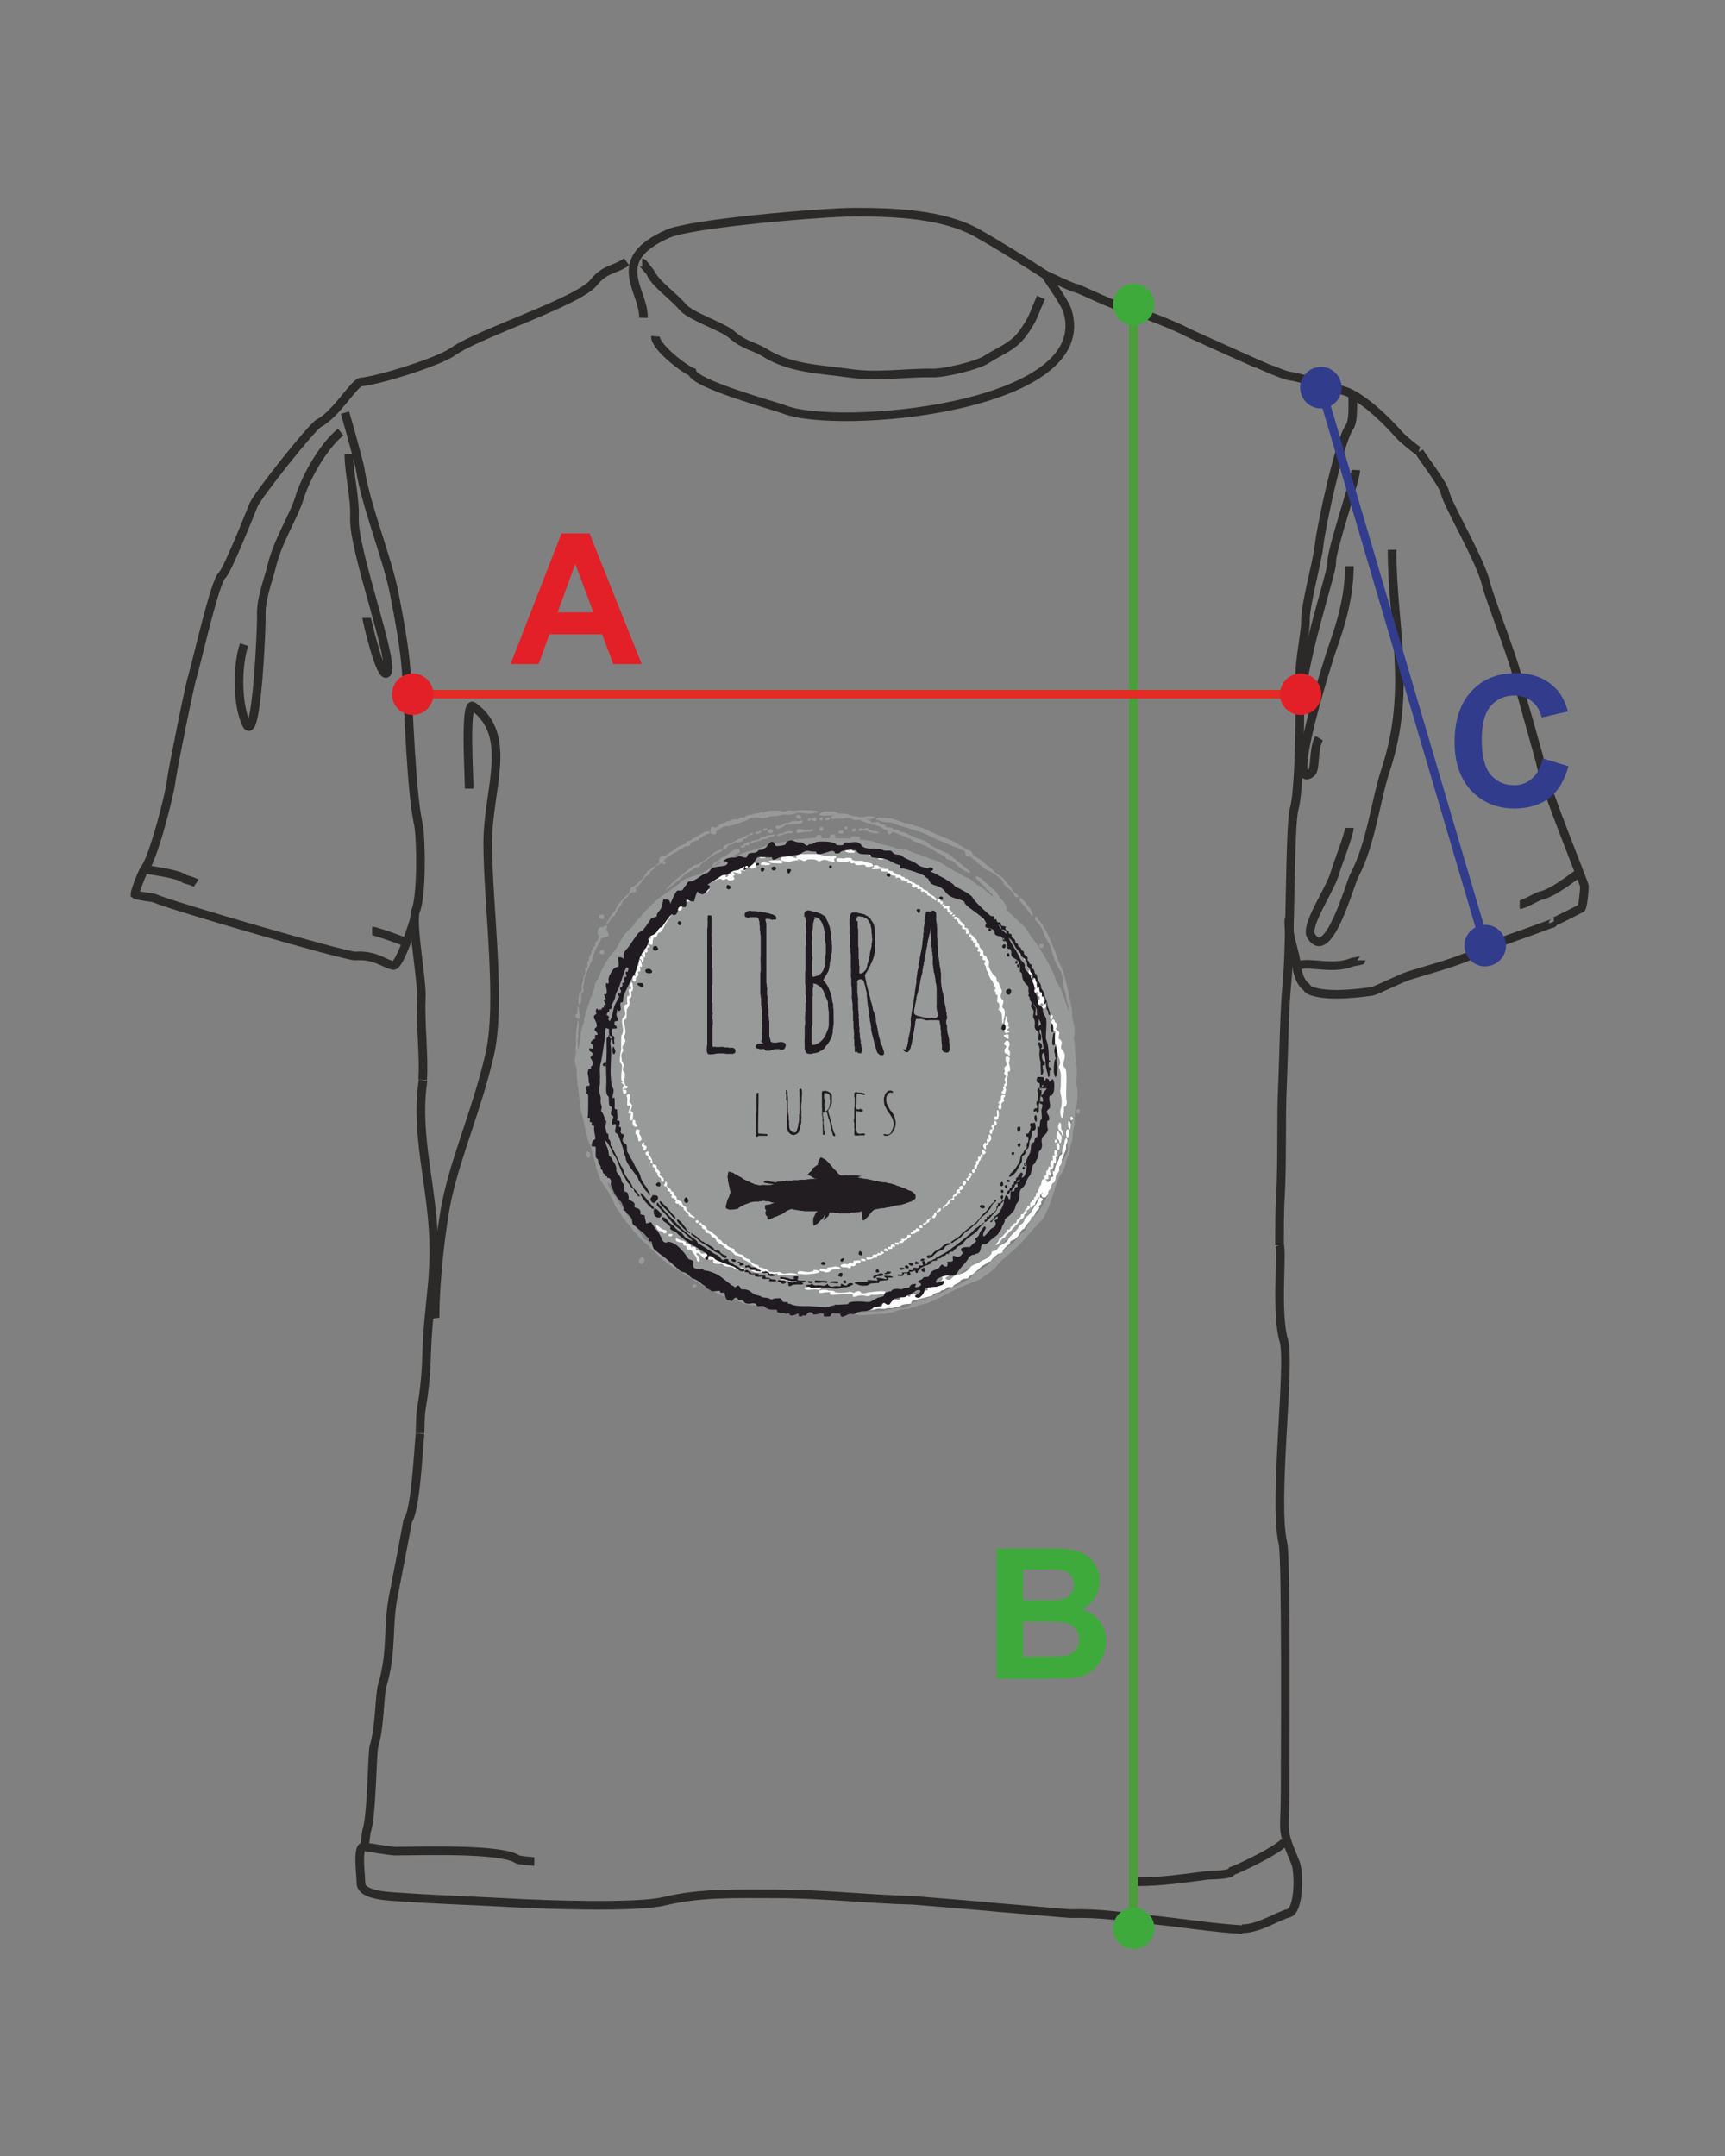 <svg xmlns="http://www.w3.org/2000/svg" xmlns:xlink="http://www.w3.org/1999/xlink" xmlns:xodm="http://www.corel.com/coreldraw/odm/2003" xml:space="preserve" width="40mm" height="50mm" style="shape-rendering:geometricPrecision; text-rendering:geometricPrecision; image-rendering:optimizeQuality; fill-rule:evenodd; clip-rule:evenodd" viewBox="0 0 4000 5000"><rect x="0" y="0" width="4000" height="5000" fill="#808080" stroke="none"/> <defs> <style type="text/css"> .str0 {stroke:#2B2A29;stroke-width:20;stroke-miterlimit:22.926} .str2 {stroke:#E42B24;stroke-width:20;stroke-miterlimit:22.926} .str1 {stroke:#499F38;stroke-width:20;stroke-miterlimit:22.926} .str3 {stroke:#323C8D;stroke-width:20;stroke-miterlimit:22.926} .fil0 {fill:none} .fil8 {fill:#FEFEFE} .fil3 {fill:#E32027} .fil7 {fill:#989999} .fil2 {fill:#3FAA3C} .fil10 {fill:#211D21} .fil9 {fill:#1F1B20} .fil6 {fill:#323C8D} .fil4 {fill:#E32027;fill-rule:nonzero} .fil1 {fill:#3FAA3C;fill-rule:nonzero} .fil5 {fill:#323C8D;fill-rule:nonzero} </style> </defs> <g id="Warstwa_x0020_1">  <path class="fil0 str0" d="M2425 638c0,3 42,59 50,82 71,228 -538,279 -658,229 -21,-8 -206,-58 -212,-86 -17,-6 -87,-59 -85,-83"></path> <path class="fil0 str0" d="M1492 737c2,-64 -84,-133 57,-195 54,-24 359,-50 433,-50 91,0 206,4 285,49 55,31 105,63 158,97"></path> <path class="fil0 str0" d="M2414 690c-19,41 -15,45 -43,84 -23,31 -52,39 -84,60 -19,13 -98,32 -124,31 -61,-1 -127,10 -190,1 -69,-10 -140,-10 -201,-49 -23,-14 -47,-16 -75,-41 -20,-18 -97,-43 -114,-64 -21,-25 -62,-53 -74,-78 0,-1 -19,-25 -20,-25"></path> <path class="fil0 str0" d="M2425 638c1,0 58,28 69,30 11,2 89,42 117,47 23,4 120,43 143,56 7,4 186,84 187,84 14,4 40,17 55,18 7,0 119,31 133,38 41,20 86,64 116,98 6,7 39,35 45,37"></path> <path class="fil0 str0" d="M962 2128c-4,15 -36,114 -50,111 -22,-4 -41,-25 -88,-22 -18,2 -423,-115 -466,-134 -5,-2 -40,-5 -45,-9 0,-8 18,-54 23,-60 19,-22 58,-173 61,-203 2,-20 43,-224 49,-241 11,-37 52,-221 69,-236 12,-10 62,-136 73,-163 9,-22 134,-180 152,-190 40,-21 81,-93 97,-95 42,-4 181,-47 214,-71 59,-42 290,-115 326,-160 26,-33 49,-28 76,-48"></path> <path class="fil0 str0" d="M800 957c0,0 33,114 36,135 13,82 62,202 78,283 11,57 24,125 28,182 6,89 11,275 28,354 7,34 8,168 -6,201 -11,27 15,160 13,202 -3,51 7,141 3,190"></path> <path class="fil0 str0" d="M790 1002c-39,31 -81,104 -96,154 -13,42 -49,96 -64,157 -8,34 -26,76 -24,117 1,10 -10,301 -35,249 -22,-47 -21,-137 -5,-184"></path> <path class="fil0 str0" d="M809 1053c0,46 15,100 13,150 -3,73 95,337 75,358 -15,15 -47,-127 -47,-128"></path> <path class="fil0 str0" d="M3291 1047c7,14 55,74 60,96 6,28 82,156 95,211 9,39 78,208 76,237 0,1 50,173 54,195 9,46 98,264 98,269 0,13 -4,48 -7,51 -5,3 -63,32 -64,32"></path> <path class="fil0 str0" d="M3228 1275c0,177 47,323 -15,511 -23,69 -34,172 -72,243 -12,23 -61,207 -101,141 -14,-24 46,-109 56,-147 5,-18 33,-89 33,-103"></path> <path class="fil0 str0" d="M3144 1090c-1,25 -58,187 -56,216 1,22 -74,240 -74,348 0,46 -2,183 -13,222 -11,39 -8,324 -17,407 -6,61 -7,165 -10,232 -4,85 0,173 -5,263 -2,29 -2,80 -2,110"></path> <path class="fil0 str0" d="M3129 1313c0,65 -17,128 -39,189 -6,17 -111,342 -49,290 11,-10 3,-55 18,-80"></path> <path class="fil0 str0" d="M2967 2887c7,16 -9,159 10,222 16,54 -25,375 -2,470 8,34 5,500 5,577 0,100 -11,80 24,164 9,22 9,111 -16,117 -25,6 -68,36 -108,36"></path> <path class="fil0 str0" d="M981 2505c-15,98 7,194 18,289 19,155 -6,210 -10,355 -1,42 -6,84 -13,125 -1,7 -2,40 -2,50"></path> <path class="fil0 str0" d="M2881 4475c-68,-4 -135,-15 -202,-22 -69,-7 -124,-17 -196,-15 -7,0 -162,-14 -166,-14 -4,-1 -188,-16 -200,-17 -112,-3 -206,-15 -323,-15 -86,0 -170,-3 -253,17 -63,16 -280,8 -353,4 -87,-5 -165,-7 -252,-13 -25,-2 -99,-2 -99,-33 0,-17 -9,-82 5,-84 3,-1 61,10 75,10 59,0 245,-7 283,19 2,2 34,5 39,5"></path> <path class="fil0 str0" d="M2638 4364c55,0 108,-8 162,-15 10,-1 54,0 57,-10 18,-6 125,-57 124,-73"></path> <path class="fil0 str0" d="M974 3325c-4,39 -10,175 -28,201 0,1 -30,156 -32,166 -17,78 -3,132 -27,215 -8,26 -5,94 -20,144 -4,13 -5,166 -17,195 0,0 -4,28 -4,30 3,2 -3,6 -5,8"></path> <path class="fil0 str0" d="M1088 1829c0,-26 -11,-205 9,-191 95,68 34,192 34,317 0,142 33,371 4,493 -29,123 -72,220 -96,323 -16,69 -30,204 -30,276l-14 2"></path> <path class="fil0 str0" d="M2989 2129c-4,43 15,76 18,113 1,11 8,35 18,43 11,9 3,11 30,17 37,8 91,2 127,-3 7,-1 67,-31 87,-37 51,-16 90,-25 143,-47 30,-13 50,-24 83,-36 12,-4 98,-35 100,-36 3,-2 8,0 6,-5"></path> <path class="fil0 str0" d="M3137 915c-1,20 3,60 -8,76 -23,32 -65,227 -70,272 -4,41 -33,138 -32,180 1,16 -13,87 -13,120l9 2"></path> <path class="fil0 str0" d="M337 2016c21,4 74,10 91,22 1,0 24,8 27,10"></path> <path class="fil0 str0" d="M863 2159c8,0 78,25 79,27"></path> <path class="fil0 str0" d="M3007 2242c19,-16 80,9 127,-10 1,-1 23,-4 23,-5"></path> <path class="fil0 str0" d="M3662 2025c-5,0 -55,45 -92,53 -5,1 -37,20 -46,20"></path> <path class="fil1" d="M2311 3591l121 0c24,0 42,1 54,3 12,2 22,6 32,12 9,6 17,15 23,25 6,11 9,22 9,35 0,14 -4,27 -11,39 -8,12 -18,21 -31,27 18,5 33,15 42,28 10,13 15,28 15,46 0,14 -3,27 -10,40 -6,13 -15,24 -26,31 -11,8 -25,13 -41,14 -10,1 -35,2 -74,2l-103 0 0 -303zm61 50l0 70 40 0c24,0 39,0 44,-1 10,-1 19,-5 25,-11 6,-6 9,-14 9,-24 0,-9 -3,-17 -8,-23 -5,-6 -13,-9 -23,-11 -6,-1 -23,-1 -52,-1l-35 0zm0 120l0 81 57 0c22,0 36,-1 42,-2 9,-2 17,-6 22,-12 6,-6 9,-15 9,-26 0,-9 -2,-17 -7,-23 -4,-6 -11,-11 -19,-14 -8,-3 -26,-4 -54,-4l-49 0z"></path> <line class="fil0 str1" x1="2628" y1="4472" x2="2628" y2="706"></line> <path class="fil2" d="M2677 706c0,-27 -22,-48 -48,-48 -27,0 -48,22 -48,48 0,27 22,48 48,48 27,0 48,-22 48,-48z"></path> <path class="fil2" d="M2677 4472c0,-27 -22,-48 -48,-48 -27,0 -48,22 -48,48 0,27 22,48 48,48 27,0 48,-22 48,-48z"></path> <line class="fil0 str2" x1="957" y1="1610" x2="3017" y2="1610"></line> <path class="fil3" d="M3016 1658c27,0 48,-22 48,-48 0,-27 -22,-48 -48,-48 -27,0 -48,22 -48,48 0,27 22,48 48,48z"></path> <path class="fil3" d="M957 1658c27,0 48,-22 48,-48 0,-27 -22,-48 -48,-48 -27,0 -48,22 -48,48 0,27 22,48 48,48z"></path> <path class="fil4" d="M1488 1540l-66 0 -26 -69 -122 0 -25 69 -65 0 118 -303 65 0 121 303zm-112 -120l-42 -112 -41 112 83 0z"></path> <path class="fil5" d="M3578 1759l59 18c-9,33 -24,58 -45,74 -21,16 -48,24 -81,24 -40,0 -73,-14 -99,-41 -26,-28 -39,-65 -39,-113 0,-50 13,-90 39,-118 26,-28 60,-42 103,-42 37,0 67,11 90,33 14,13 24,32 31,56l-61 14c-4,-16 -11,-28 -22,-37 -11,-9 -25,-14 -41,-14 -23,0 -41,8 -55,24 -14,16 -21,42 -21,78 0,38 7,66 21,82 14,16 32,24 54,24 16,0 30,-5 42,-16 12,-10 20,-27 25,-49z"></path> <line class="fil0 str3" x1="3063" y1="899" x2="3444" y2="2192"></line> <path class="fil6" d="M3015 902c2,27 25,47 51,45 27,-2 47,-25 45,-51 -2,-27 -25,-47 -51,-45 -27,2 -47,25 -45,51z"></path> <path class="fil6" d="M3396 2196c2,27 25,47 51,45 27,-2 47,-25 45,-51 -2,-27 -25,-47 -51,-45 -27,2 -47,25 -45,51z"></path> <g id="_2277707104432"> <path class="fil7" d="M2095 1972c-3,-5 -12,0 -22,-7 0,0 -37,-9 -44,-12 -7,-3 -20,-5 -36,-6 0,-1 1,-2 1,-3 4,-6 -10,-3 -15,-4 -1,0 -7,0 -7,3 0,1 0,1 0,2 -12,-1 -24,-1 -35,-1 1,-4 0,-8 -3,-9 -9,-1 -10,3 -10,9 -3,0 -6,0 -8,0 -2,0 -6,0 -10,0 2,-12 -17,-9 -14,-1 -2,0 -4,0 -6,0 -9,1 -54,4 -59,7 -7,4 -40,5 -53,12 -11,6 -50,13 -62,22 -3,2 -30,7 -42,17 -1,1 -29,15 -36,20 -19,13 -46,11 -61,30 0,0 -35,25 -38,27 -7,3 -40,35 -45,42 -6,9 -15,14 -20,25 -2,4 -26,23 -27,31 -3,1 -11,22 -18,29 -15,15 -29,41 -36,60 -3,8 -9,10 -10,23 -1,9 -24,60 -25,82 0,3 -8,17 -7,30 0,2 -4,19 -5,33 -1,-1 -1,-2 -1,-4 -3,-15 0,-22 0,-37 0,-6 4,-24 -2,-26 0,0 0,12 -1,14 -4,15 -1,43 -3,48 -2,8 1,10 1,12 -1,1 -1,2 -1,3 0,0 0,1 0,1 0,8 -3,10 -2,19 1,8 3,10 4,16 0,2 0,5 0,6 0,24 6,46 7,70 1,10 5,31 8,40 5,17 8,46 17,62 2,4 3,16 8,28l0 0c0,4 4,11 4,17 1,6 10,33 12,36 4,6 11,17 15,22 3,3 5,8 7,12 2,4 2,4 4,8 1,2 4,6 5,10 4,10 5,11 12,20 1,1 7,13 10,16 0,0 1,1 1,1 1,1 4,4 4,4 0,1 0,1 1,3 2,3 3,3 6,6 2,2 3,3 5,6 0,0 3,5 4,5 0,5 4,4 7,9 5,6 10,11 15,17 3,3 14,10 14,12 0,0 9,11 12,12 0,0 22,21 27,24 16,12 13,12 31,21 1,0 41,26 41,26 1,1 24,14 24,14 0,0 1,0 1,0 8,5 9,2 17,9 8,6 20,12 30,13 9,0 19,6 19,6 5,0 15,9 18,9 10,2 22,5 31,4 18,-1 46,12 62,12 13,0 20,5 24,5 15,0 52,7 65,0 3,-2 -10,-1 -11,-1 -12,0 -23,-1 -35,-1 -9,0 -33,-6 -33,-6 -6,0 -31,-6 -33,-6 -11,0 -22,-6 -25,-5 -11,0 -16,-3 -23,-3 -3,0 -38,-9 -39,-10 -12,-10 -16,-8 -27,-14 -6,-3 -25,-10 -31,-13 0,-1 -2,-1 -5,-2 -4,-1 -12,-6 -16,-8 -3,-1 -7,-4 -8,-7 -2,-6 -19,-4 -21,-12 -1,-4 -8,-3 -14,-8 -8,-6 2,-3 -13,-9 -3,-1 -10,-3 -10,-6 0,-9 -12,-1 -12,-11 0,-2 -19,-15 -21,-15 0,-1 -2,0 -2,-4 0,-4 -19,-23 -25,-26 -15,-6 -8,-10 -17,-18 0,0 -4,-7 -7,-11 0,0 0,0 0,0 0,0 -3,-3 -3,-4 -2,-3 -4,-5 -6,-8 -1,-1 -3,-4 -4,-5 -4,-3 -1,-1 -3,-5 -1,-1 -1,-1 -2,-2 0,0 0,-1 -1,-2l0 0c0,0 -1,-1 -1,-1 -4,-5 -4,-4 -8,-12 -4,-8 -14,-18 -17,-25 -2,-5 -6,-10 -9,-14 -1,-1 -11,-20 -11,-20 0,-2 -3,-6 -5,-11 15,18 36,42 38,47 3,8 28,39 36,44 10,6 46,43 52,52 9,14 15,22 27,32 25,22 64,31 85,49 12,10 66,25 78,35 6,5 56,16 66,18 23,4 43,11 68,15 25,4 41,4 65,-1 22,-4 43,2 70,-7 12,-4 27,-4 42,-11 3,-1 41,-6 51,-8 18,-4 41,-4 58,-13 12,-6 34,-11 51,-21 8,-5 27,-11 34,-18 5,-5 27,-14 39,-24 3,-3 18,-8 20,-11 5,-1 56,-49 56,-50 4,-2 21,-25 28,-31 21,-20 25,-44 39,-61 3,-3 27,-43 27,-46 0,-1 18,-52 20,-53 13,-5 20,-73 26,-86 1,-1 1,-4 2,-7l0 0c4,22 -4,25 -4,29 0,20 -1,9 -4,21 -4,1 -1,28 -1,35 0,7 -22,38 -23,47 -1,8 -24,52 -24,56 -1,7 -21,42 -25,44 -14,11 -17,20 -26,36 -4,7 -10,10 -11,10 -10,20 -64,55 -71,67 -5,8 -38,25 -38,26 -12,19 -52,31 -73,43 -13,8 -69,21 -72,27 -3,6 -13,9 -18,9 -30,-1 -35,8 -60,8 -23,0 -49,4 -71,4 -10,0 -21,3 -4,2 17,-1 25,3 38,3 12,0 38,-3 43,-3 25,1 41,-10 55,-11 20,-1 42,-13 52,-13 7,0 59,-28 67,-32 15,-9 52,-20 59,-25 6,-4 32,-22 35,-27 10,-16 45,-40 61,-59 3,-4 38,-42 38,-43 25,-16 38,-94 51,-112 14,-19 13,-37 15,-39 11,-17 5,-20 9,-30 6,-14 4,-36 6,-39 5,-5 1,-35 5,-45 4,-10 6,-37 4,-48 -2,-8 -2,-13 -2,-18 1,-14 2,-28 0,-35 -1,-4 -4,-45 -4,-52 0,-3 -1,-7 -3,-12 0,0 0,0 1,0 0,0 2,-7 2,-10 0,-7 0,-9 -1,-16 -3,-15 -5,-18 -5,-35 0,-14 -8,-31 -9,-47 0,-4 -11,-45 -13,-50 -7,-14 -12,-26 -17,-42 -1,-3 -17,-41 -18,-42 -7,-10 -10,-21 -21,-32 -1,-1 -4,-8 -4,-8 -1,0 -7,5 -3,9 10,11 16,18 20,33 3,9 14,22 17,35 5,20 10,33 21,50 4,6 6,20 6,28 0,12 6,20 7,32 1,12 7,18 7,36 -5,-18 -13,-38 -17,-49 0,-7 -13,-19 -15,-30 -2,-13 -40,-80 -51,-90 -9,-9 -10,-21 -27,-36 -13,-12 -25,-23 -37,-35 1,1 2,1 2,1 1,-5 -1,-7 -3,-12 -2,-4 -8,-11 -12,-15 -6,-6 -5,-13 -15,-19 -4,-2 -9,-9 -14,-13 -6,-4 -8,-6 -12,-11 -1,-1 -8,-5 -10,-6 -1,0 -7,-2 -5,2 2,5 3,5 7,9 4,4 6,6 10,9 4,3 5,7 7,9 2,2 2,1 5,3 2,2 1,3 6,6 1,0 3,5 6,10 -8,-6 -28,-26 -37,-28 -2,-1 -14,-14 -25,-18 -14,-5 -13,-9 -27,-14 0,0 -15,-10 -19,-11 0,0 -21,-15 -33,-16 0,0 -34,-14 -43,-16 -3,-1 -21,-9 -22,-9zm-382 -4c-11,0 -2,1 -13,4 -4,1 -16,14 -26,17 -2,0 -4,5 -8,7 0,2 -11,2 -14,11 -1,2 -4,3 3,1 6,-2 5,-8 19,-10 2,0 34,-17 36,-18 3,-2 6,-2 5,-9 0,-1 0,-1 0,-1zm26 -33c-13,3 -12,7 -24,10 -6,1 -17,11 -26,12 -1,0 -10,3 -11,6 -4,8 6,3 -14,10 -11,4 -20,17 -35,25 -7,4 -6,6 -18,8 -4,1 -32,24 -36,28 0,0 -10,7 -13,11 -2,3 -18,15 -18,17 0,5 29,-21 32,-23 7,-4 8,-10 22,-17 8,-4 11,-10 22,-11 3,0 3,-8 11,-11 1,0 17,-13 22,-16 8,-5 3,-3 13,-6 2,-1 9,-5 10,-8 1,0 11,-2 11,-6 0,-6 12,-4 18,-11 7,1 11,1 17,-3 4,-3 -3,-5 8,-5 5,0 0,-8 8,-8 10,0 11,-7 0,-4zm26 -9c-2,0 -4,3 -11,3 -3,0 -6,7 7,4 1,-3 7,-2 3,-8zm12 -5c-10,-1 -7,6 -6,6 6,1 12,-5 6,-6zm84 -18c-2,-1 -7,2 -14,1 -14,-2 -14,5 -26,5 -5,0 -4,6 -17,6 -3,0 -7,0 -5,5 4,7 22,-6 23,-7 8,-1 12,-2 22,-2 5,0 17,1 17,-6 0,-1 0,-2 0,-2zm31 -6c-7,-3 -4,4 -15,1 -4,-1 -8,11 4,3 1,0 14,9 12,-3 0,0 -2,-1 -2,-1zm14 -2c-14,4 2,14 2,3 0,-2 0,-3 -2,-3zm16 1c-8,0 -9,-1 -8,5 0,2 14,2 10,-5 0,0 -2,-1 -2,-1zm-13 24c-6,-9 -16,9 -3,7 3,-1 4,-5 3,-7zm-24 3c-6,-1 -10,4 -27,0 -3,-1 -10,-1 -10,2 0,1 -7,8 8,6 9,-1 7,-2 18,-2 3,0 16,-1 11,-6zm-47 5c-4,0 -20,-1 -21,4 0,1 -5,0 -8,1 -2,1 -12,3 -6,5 6,2 19,-7 30,-6 3,0 5,1 5,-1 0,0 2,-3 0,-3zm-43 7c-4,1 -16,2 -17,3 -9,6 -6,1 -15,5 -2,7 -6,3 -15,6 -4,1 -4,0 -6,2 -3,7 -10,-2 -11,4 0,2 -5,-2 -6,4 0,1 -15,5 -5,7 6,2 7,-5 9,-5 0,-2 9,3 9,-4 0,-5 7,3 10,-4 4,-1 6,0 12,-3 2,-1 5,1 6,-3 0,-1 11,0 16,-4 3,-3 16,-2 14,-8zm200 -14c-1,1 -8,2 -3,6 3,2 10,-4 21,1 1,1 10,4 12,4 3,0 13,1 13,0 0,-5 -12,-4 -15,-5 -7,-3 -9,-7 -15,-7 -1,0 -4,5 -11,0 0,0 -2,1 -2,1zm-13 0c-7,-1 -11,10 1,7 2,0 3,-6 -1,-7zm-18 -4c-2,0 -8,-1 -6,4 2,4 10,1 7,-3 0,0 -1,-1 -2,-1zm-177 6c-20,5 8,17 5,3 0,0 -4,-3 -5,-3zm65 -33c-18,1 10,20 5,2 0,-1 -4,-2 -5,-2zm98 36c-16,3 8,15 5,1 0,-1 -3,-1 -5,-1zm-461 989c-4,2 -9,6 -7,12 5,11 18,-3 10,-10 0,0 -2,-3 -3,-2zm122 63c-14,4 0,11 1,8 2,0 5,-6 1,-8 0,-1 -1,-1 -1,0zm-243 -304c-1,-1 -6,-5 -7,-2 -1,3 -2,3 -1,8 1,4 3,7 7,4 2,-2 2,-8 1,-10zm27 -471c-7,3 -6,9 1,10 8,1 6,-12 -1,-10zm3 -82c-5,-1 -13,2 -7,8 4,5 10,1 10,0 0,-2 0,-7 -3,-8zm1103 451c-13,1 2,22 3,4 0,-2 -2,-4 -3,-4zm-83 -382c-4,-1 -3,-1 -6,-1 0,1 -5,4 -1,9 0,0 9,4 9,-7 0,-2 0,-1 -2,-2zm-49 -107c-5,-1 -5,0 -5,6 0,0 14,15 15,17 2,3 13,16 13,18 9,0 -5,-20 -8,-23 -5,-5 -5,-9 -11,-13 -1,-1 -3,-4 -4,-4zm-334 -187c-2,4 -11,5 2,6 1,0 8,5 21,5 15,0 19,6 33,9 9,2 25,8 35,11 13,4 17,5 28,11 9,5 49,21 52,23 2,1 23,8 29,12 6,4 2,2 4,10 1,4 10,3 12,3l5 7c8,0 5,6 13,10 7,4 15,14 23,16 7,3 34,20 34,27 0,8 23,19 26,30 2,8 14,5 9,1 -8,-8 -12,-7 -17,-20 -1,-1 -12,-11 -15,-17 -3,-6 -19,-13 -25,-20 -10,-12 -11,-9 -21,-18 -5,-4 -4,-5 -12,-10 -4,-3 -17,-9 -17,-14 0,-7 -11,-5 -17,-11 -2,-2 -18,-10 -23,-14 -2,-2 -49,-20 -57,-25 -10,-6 -45,-17 -58,-19 -14,-3 -25,-12 -43,-12 -2,0 -23,-1 -23,-1zm-97 -6c-2,1 -47,4 -37,-3 11,-7 8,-5 22,-5 5,0 16,-1 18,4 15,3 16,-2 31,5 4,2 18,2 21,4 3,2 24,-5 33,-1 4,2 8,0 -1,4 -10,4 -11,1 -14,1 -5,1 7,3 8,5 3,10 14,-4 21,5 3,4 1,1 8,3 12,3 -1,7 14,7 9,0 9,5 10,5 1,1 11,-2 15,4 1,2 13,1 21,8 0,0 13,5 14,6 10,6 18,3 31,14 13,11 30,17 46,24 0,0 50,40 50,41 1,4 4,4 -5,2 -6,-1 -18,-11 -23,-15 -4,-3 -8,-10 -17,-13 -2,-1 -10,-2 -10,-4 -1,-7 -18,-10 -23,-15 -5,-5 -27,-15 -35,-19 -8,-4 -13,-2 -24,-11 0,0 -32,-13 -34,-14 -15,-4 -3,-3 -14,2 -10,4 1,-10 -15,-11 -1,0 -6,-5 -12,-7 -9,-3 -8,-3 -17,-5 -4,-1 -21,-5 -23,-8 -3,-4 -14,1 -20,-3 -11,-7 -19,0 -32,-2 -11,-1 -21,7 -17,-5 0,0 8,-3 9,-4zm-599 473c3,-2 -8,-3 -4,-10 2,-4 4,5 4,-11 0,-17 4,-5 4,6 0,9 6,3 2,8 -1,1 0,5 -1,6 0,0 -5,2 -5,2zm16 -82c-2,1 -3,6 -3,9 1,5 3,11 -3,13 -2,1 -1,6 -1,8 0,5 0,2 0,6 -1,7 1,4 -3,11 0,1 -1,2 -2,2 0,-1 -2,-1 -2,-7 0,-4 1,-20 4,-21 3,-1 4,-5 4,-8 0,-6 0,-11 2,-16 2,-4 1,-9 2,-13 2,-5 2,1 4,-6 1,-3 -1,-15 1,-15 3,0 4,2 4,-5 0,-2 -1,-10 2,-10 3,0 0,-4 2,-8 1,-2 1,-7 3,-6 3,1 1,-11 3,-11 4,0 1,-8 6,-9 5,0 0,-9 4,-11 1,0 1,-1 2,-1 0,0 1,-1 1,-1 3,-4 2,-6 4,-10 1,-3 -3,-4 -3,-7 0,-5 -1,-7 2,-11 1,-1 0,-2 3,-3 5,-3 8,1 11,-4 2,-3 8,1 5,5 -3,4 2,7 3,11 2,7 4,6 -4,10 -4,2 -7,1 -9,2 -3,2 -3,0 -5,7 0,1 -4,5 -6,10 0,2 -4,8 -6,13 -2,6 -5,11 -6,18 -1,6 -7,15 -9,22 -2,6 -5,7 -5,15 0,5 -5,4 -5,7 0,6 0,7 -1,13 0,0 0,1 0,2zm53 -136c-6,1 1,-11 4,-12 0,-2 7,-15 10,-16 0,0 5,-5 6,-9 3,-10 21,-29 30,-36 1,-1 5,-13 5,-14 8,-2 15,-8 20,-14 3,-4 10,-7 12,-15 1,-2 4,-2 5,-7 1,-5 8,-1 10,-8 0,0 6,-4 9,-5 7,-2 -2,4 -4,7 -2,3 -6,1 -9,11 0,2 -11,4 -13,12 -1,2 -3,1 -5,6 -2,3 -10,12 -13,13 -2,1 2,10 -1,10 -1,3 -9,0 -11,3 -1,1 -5,2 -7,8 0,1 -12,8 -13,14 0,4 -10,14 -11,17 0,0 -3,5 -4,7 -3,12 -9,6 -12,16 0,0 -7,10 -9,11zm253 -225c-4,-1 -13,-6 -13,3 0,4 -5,13 10,12 4,0 1,-8 8,-11 9,-4 9,-8 22,-8 6,0 45,-13 48,-16 4,-5 23,-4 29,-3 12,2 15,-4 28,-4 14,0 15,-4 27,-4 6,0 14,1 19,-1 0,0 4,0 7,-2 7,-3 19,1 29,1 6,0 10,0 15,-2 1,-1 2,1 7,-1 7,-3 2,-1 -3,-3 -4,-2 -45,-3 -51,-1 -5,2 -13,-3 -21,1 -6,3 -9,-1 -17,-1 -4,0 -30,-1 -31,4 0,1 -10,-2 -12,1 -2,2 -16,1 -16,3 0,3 -14,0 -18,6 -3,5 -9,-2 -16,5 -3,4 -10,-3 -19,5 -2,2 -5,-3 -12,4 -2,2 -11,1 -15,7 0,0 -6,4 -6,4zm-136 84c8,-4 1,-5 4,-13 4,-10 10,0 18,-10 1,-1 17,-10 21,-14 6,-5 23,-11 23,-11 0,0 1,-4 2,-5 5,-2 4,2 13,-6 3,-2 22,-11 26,-15 1,-1 13,-3 13,-1 0,0 4,5 -4,5 -9,0 1,3 -10,4 -3,0 0,5 -6,5 -5,0 -2,7 -14,7 -2,0 1,2 -6,3 -6,1 0,11 -17,10 -2,0 0,5 -12,6 -2,0 -3,6 -10,8 -3,1 -15,8 -18,11 -3,3 -13,7 -5,12 1,1 1,8 -7,2 -3,-3 -6,5 -14,5 0,-3 0,-2 1,-3z"></path> <path class="fil8" d="M1600 2080c-3,0 -12,10 -15,12 -6,5 -7,-1 -7,9 0,2 -5,3 -8,3 -4,-1 -6,4 -1,6 3,1 9,3 11,0 4,-6 -3,-8 6,-11 6,-2 0,-8 6,-8 6,0 7,0 11,-5 0,0 2,-6 -2,-6l0 0zm318 912c-1,-1 -19,-2 -19,3 0,7 10,2 17,2 16,0 7,0 8,5 10,2 13,0 22,0 3,0 32,-2 32,1 0,3 -4,5 6,4 5,-1 5,-3 15,-3 6,0 16,5 20,-1 1,-1 18,1 22,-2 2,-1 16,3 12,-5 -1,-4 -42,1 -47,3 -3,1 -9,1 -10,-2 -3,-6 -14,0 -14,0 -1,5 -6,-4 -18,0 -4,1 -26,2 -28,-1 -4,-5 -13,-1 -18,-4zm-39 -6c-1,-5 -3,-1 -9,-1 -6,0 -7,8 8,6 3,0 16,-1 16,-1 -3,1 10,4 10,-4 0,-1 -26,-4 -24,1zm-66 -21c-2,0 -7,4 0,4 1,0 24,-1 16,4 -4,2 24,10 19,0 -3,-6 -25,-4 -32,-7 -1,0 -3,-1 -3,-1zm574 -162c5,-4 -5,-12 -5,-2 0,2 -5,1 -5,7 0,2 -3,0 -4,7 0,2 -6,-2 -6,5 0,6 -4,1 -5,7 0,2 -4,-3 -5,8 0,2 -9,1 -9,8 0,1 -4,-1 -6,7 -1,3 -8,-1 -8,7 0,1 -7,6 -8,9 -1,2 -9,5 -10,10 0,3 -5,8 -7,9 0,0 -3,3 2,2 6,-1 11,-15 16,-16 8,-3 2,-5 10,-10 3,-2 1,-3 4,-5 6,-2 5,-7 11,-10 3,-2 1,-4 4,-5 4,-1 10,-13 11,-13 2,0 8,-4 8,-9 0,-7 6,0 6,-11 0,-2 3,-1 6,-5l1 0zm-302 229c-4,-2 -11,-1 -14,1 -3,2 -12,-1 -18,2 -3,2 -14,-2 -22,1 -4,2 -43,8 -43,1 0,-9 7,-4 12,-2 1,0 0,1 5,2 11,2 -5,-8 17,-1 2,1 5,-4 0,-7 -2,-1 -3,-10 10,-1 15,9 13,-2 17,-11 2,-5 2,-4 10,-4 10,0 10,-1 20,1 20,3 -4,-18 16,-13 5,1 12,6 13,6 7,1 -5,-7 18,-7 22,0 10,-6 14,-8 3,-1 11,3 11,-1 0,-11 4,-3 15,-9 5,-3 8,-6 13,-8 0,0 11,-9 5,-12 -11,-6 2,-11 11,-9 3,1 20,-2 4,7 -1,0 -11,4 -4,7 10,4 12,-6 21,-9 17,-6 23,-5 35,-20 4,-5 15,-7 22,-12 5,-4 15,-6 20,-12 2,-3 7,-5 7,-11 0,-3 6,2 13,-7 2,-2 5,-8 8,-8 0,0 15,-8 16,-12 2,-8 21,-21 26,-32 3,-6 10,-4 13,-16 1,-7 10,-7 16,-19 2,-5 20,-27 15,-31 9,-3 15,3 8,8 -4,3 5,4 -5,10 -3,2 4,6 -5,11 -5,3 -4,14 -13,16 0,0 -2,6 -2,6 -3,5 -12,13 -14,19 -1,3 -6,1 -10,10 -2,5 -8,13 -13,16 -7,4 -10,2 -11,9 0,2 -18,14 -17,20 0,4 -12,4 -12,6 0,0 -13,10 -15,15 -2,4 -6,0 -10,6 -1,1 -11,5 -16,11 -1,1 -18,16 -19,16 -10,5 -2,0 -8,7 -2,3 -14,-2 -21,10 -1,2 -14,5 -14,10 -6,4 -10,-3 -17,5 -5,5 -10,1 -13,7 -1,1 -17,3 -18,9 -3,1 -29,7 -36,9 -4,2 3,1 -7,2 -11,2 0,8 -12,8 -6,0 -16,1 -20,5 -1,1 -3,1 -4,1zm332 -266c-2,1 -3,4 -2,6 1,2 1,5 4,5 2,0 6,0 7,-1 0,-1 1,-2 1,-3 0,0 1,-1 1,-1 6,-4 -1,-6 7,-14 5,-5 1,-12 8,-15 6,-3 4,-16 7,-19 7,-9 6,-7 6,-18 0,-2 7,-3 6,-17 0,-1 4,-5 5,-12 1,-4 6,-8 5,-21 0,-1 3,-8 3,-9 1,-10 -6,-11 -7,6 0,4 -6,6 -5,22 0,4 -6,2 -7,11 -1,5 -9,14 -11,30 0,2 -6,-5 -3,9 2,8 -6,2 -6,8 0,6 -3,7 -7,9 -1,-2 -2,-4 -3,-5 -6,-4 5,-1 5,-3 0,-19 0,-7 5,-8 2,-6 -5,-11 1,-15 0,0 0,0 0,0 4,3 6,-5 6,-11 0,-2 2,-7 3,-2 5,2 0,-18 4,-15 2,1 2,-2 2,-3 0,-2 -1,-15 -5,-13 -6,3 3,18 -5,12 -3,-2 2,16 -3,12 -3,-2 -4,10 -3,16 -1,0 -1,-1 -2,-1 -4,-4 -2,8 -5,8 -5,-1 -1,12 -4,12 -4,0 -2,3 -3,8 -1,4 -1,-1 -4,1 -3,2 -2,7 -4,12 -1,2 0,7 -1,2 0,0 -4,3 -3,7 2,4 -3,-3 -3,7 0,7 -5,-4 -5,12 -5,0 -4,4 -4,8 -9,0 -3,6 -7,5 -4,0 -4,20 4,10 2,-2 -4,-2 5,-4 1,-6 0,-4 4,-10 2,-3 -3,-1 4,-4 6,-3 2,-10 5,-10 5,0 5,-11 5,-1zm62 -140c0,-14 -10,-7 -6,10 1,6 6,1 6,-9l0 -1zm4 -19c-1,-3 -4,-13 -6,-5 -2,11 5,30 6,6l0 -1zm4 -15c-5,-11 -8,15 1,3 1,-1 0,-3 -1,-3zm-31 64c0,-3 -1,-9 -5,-3 -3,4 3,24 6,9 0,-1 0,-4 0,-6zm-5 -8c-2,-16 -10,7 -1,1 1,0 1,0 1,-1zm11 -6c1,-11 -4,-9 -7,-17 -1,-6 -5,3 -5,9 0,12 6,4 7,17 0,2 5,-1 4,-8l0 -1zm-1 -24c-1,-2 2,-16 -5,-14 -8,18 6,18 7,29 0,1 8,1 -2,-15l0 0zm-15 -249c-2,-11 -14,-1 -4,12 2,3 -2,11 3,9 3,-1 3,9 1,12 -1,1 -1,18 2,19 1,3 3,3 2,11 0,2 2,17 4,19 3,3 6,15 3,19 -3,5 -1,6 1,12 3,11 2,14 2,26 0,5 0,13 -1,18 -2,6 3,18 3,26 0,10 0,13 -3,22 -1,5 0,14 2,17 4,6 5,-8 6,-12 1,-3 -2,-13 3,-13 3,-1 5,-10 3,-15 -3,-11 4,-69 -4,-75 -11,-8 9,-26 -5,-40 -8,-8 1,-15 -3,-22 -4,-7 -8,0 -5,-15 2,-12 -10,-8 -7,-15 3,-8 5,-9 -3,-14 -1,0 0,-1 0,-3zm-64 -141c-1,1 -7,13 1,7 2,-2 -2,9 0,9 1,0 1,1 5,0 1,0 2,1 2,2 1,0 -5,5 -5,7 0,5 0,2 2,6 1,2 7,0 7,1 0,6 1,1 -4,6 -1,1 0,3 2,3 2,0 7,-2 5,3 0,0 -2,1 -3,2 -4,1 -2,3 -2,7 0,7 10,4 9,13 0,2 -4,2 -3,4 2,10 3,1 8,2 1,0 2,1 2,1 1,3 3,-1 0,6 -2,4 5,3 3,8 -2,5 4,5 -7,5 -3,0 0,10 6,10 2,0 5,-4 5,-4 0,2 9,0 2,8 -1,2 -2,-1 -1,4 0,2 11,1 10,-6 -1,-4 -1,-2 -3,-6 -3,-5 2,-6 -1,-9 -1,-1 -2,-4 -4,-5 -2,-1 0,-9 -3,-13 -1,-2 -3,-2 -5,-7 -4,-10 1,-2 -1,-9 0,-1 -5,0 -6,-10 0,-2 -2,-1 -3,-6 0,-2 -5,-6 -7,-12 -1,-2 -2,-4 -3,-7 0,0 -4,-8 -5,-9 -1,-2 -5,-9 -5,-9zm-16 -23c-3,2 -2,15 3,7 2,-4 1,5 1,7 0,3 3,-1 4,-1 2,0 0,5 1,8 0,1 6,-5 0,-10 -4,-2 -5,-12 -8,-10zm-89 -88c-6,0 -8,5 -1,5 -2,5 -3,5 3,5 1,3 -2,6 5,7 0,0 6,-3 -1,-5 -4,-1 -2,0 -2,-4 0,-2 -7,0 -5,-2 0,-1 2,-5 1,-5zm-6 -4c-5,-1 -6,5 -2,5 4,0 6,-4 2,-5zm-5 -4c-3,0 -5,3 -2,3 3,1 4,0 3,-3 0,0 -1,-1 -1,-1zm-148 -98c-4,0 -5,-2 -8,1 -1,1 1,4 6,3 2,0 12,0 7,3 -1,0 -5,2 -3,3 5,3 10,-6 13,0 1,3 -6,4 -1,6 3,1 10,-4 11,0 0,3 -6,3 0,5 3,1 8,1 10,-1 3,-5 -8,-6 -11,-9 -1,-1 -6,-2 -7,-4 0,-2 -7,-5 -9,-5 -2,0 -7,-3 -8,-3zm-16 -5c-7,-2 -9,5 -2,5 2,0 12,0 6,-4 -1,-1 -4,-1 -4,-1zm-29 -15c-2,0 -14,1 -12,4 2,3 25,3 15,-4 -1,-1 -2,-1 -3,-1zm-51 -18c-5,1 -5,3 -14,3 -2,0 -16,0 -9,4 3,2 16,-3 16,-1 0,0 1,2 1,4 0,3 15,1 17,2 10,3 -2,6 6,8 5,1 9,0 13,-2 1,-1 10,1 9,-4 0,-2 -11,1 -14,1 -1,0 -12,-1 -7,-5 1,-1 6,1 5,-4 -9,-2 -7,1 -14,1 -4,0 -11,6 -12,-1 0,-2 5,-7 2,-6zm-67 -10c3,1 5,1 1,4 0,0 8,1 8,1 0,0 2,0 0,3 0,0 8,3 8,1 0,-1 5,-8 4,1 0,1 10,0 5,4 -1,1 -17,1 -20,-2 -4,-3 1,-4 -6,-4 -5,0 -5,7 -8,0 -1,-2 -8,1 -1,-9 0,-1 6,1 7,1zm-67 3c-4,1 -16,-2 -20,4 -1,2 3,3 6,2 10,-4 5,1 13,1 1,0 7,-1 7,-3 0,-3 -2,-4 -5,-4l0 0zm-113 13c-1,0 -6,1 -5,3 4,7 2,4 -7,4 -1,0 -2,4 0,4 3,0 11,1 12,-1 5,-3 -4,-5 3,-6 1,0 3,1 6,1 5,0 7,1 6,-4 0,-2 -13,-4 -16,-3 0,0 0,0 -1,0zm-154 82c-1,1 -5,8 -3,7 2,-1 11,-5 11,-5 4,3 1,7 9,6 4,-1 9,-6 5,-11 -4,-5 -5,-1 -6,-8 0,0 -7,-4 -11,2 -1,1 -5,7 -6,8zm75 -49c-1,0 -3,1 -3,3 0,4 1,6 5,5 2,-1 3,0 3,-5 0,-3 -6,-3 -6,-3l0 0zm-10 6c-2,2 -3,3 -1,6 1,2 6,2 6,-1 1,-2 1,-2 -1,-5 -2,-2 -4,0 -4,0l0 0zm68 -7c-5,0 -6,6 -16,2 0,0 -26,0 -11,3 0,0 7,5 -7,3 -12,-2 -1,0 -1,2 0,4 1,6 -7,4 -20,-5 -9,0 -9,3 1,5 -1,1 -3,4 -1,1 11,9 -8,10 -4,0 -6,-7 -12,-2 0,0 -7,2 -7,-2 0,0 -10,1 -11,2 -3,3 -10,0 -10,-4 0,-4 -1,-1 9,-1 2,0 7,1 2,-4 0,0 -12,-6 -1,-4 7,1 6,12 13,2 2,-3 -6,-14 -1,-9 2,3 5,8 9,7 2,0 -5,10 4,6 4,-2 -1,-6 7,-6 3,0 2,-8 5,-8 8,0 8,-5 18,-7 2,0 3,-7 19,-6 5,0 16,-12 18,1 0,2 -1,2 -3,2zm32 -7c-5,5 -13,1 -20,2 -1,0 -5,-5 3,-6 3,0 20,1 17,5zm22 -9c-2,0 -30,-1 -25,4 3,3 15,3 20,3 8,0 12,2 11,-4 0,-1 -6,-3 -6,-3zm44 0c-19,0 -16,7 -39,1 -3,-1 -3,-2 -1,-7 2,-4 21,-3 26,-2 5,1 0,3 10,3 -4,-3 0,-10 13,-9 13,0 36,-2 48,3 4,2 11,1 15,2 6,1 16,-3 15,3 0,3 -7,-2 -4,7 2,7 -17,-2 -22,-2 -12,0 -11,7 -17,2 -5,-4 -24,-4 -27,-1 -4,5 -10,-2 -17,-2 -1,0 -2,0 -3,0 1,1 3,4 3,4zm171 14c-3,1 -16,3 -16,-1 0,-6 -24,2 -24,-4 0,-5 -12,1 -11,-4 1,-7 -6,-1 -10,-1 -5,0 -21,1 -22,-4 -2,-9 14,-2 20,-5 2,-1 14,-1 15,1 1,3 -1,3 7,5 3,1 21,-1 21,2 0,4 20,0 21,9 0,0 1,2 -1,2zm16 6c-1,0 -21,3 -17,-2 3,-4 5,3 4,-5 0,-2 11,-2 11,0 0,5 22,3 11,6 -4,2 -4,1 -9,1zm68 27c-2,0 -8,4 -10,0 -1,-3 -4,2 -8,-3 -7,-10 -12,4 -13,-8 0,0 -8,0 -12,-3 -2,-1 3,-3 -5,-3 -1,0 0,-4 -3,-4 -3,0 -12,1 -13,-2 -1,-2 -1,-3 4,-4 2,0 9,0 11,0 0,2 2,-2 2,3 0,2 15,2 11,5 -2,2 7,1 8,5 4,1 9,0 11,4 1,1 10,2 8,5 -2,2 10,0 10,4 0,0 0,1 0,1zm64 46c-7,1 -3,-4 -5,-4 -7,0 -3,-6 -11,-6 -1,0 -8,-3 -5,-5 2,-2 -8,-1 -5,-5 3,-3 -13,5 -9,-6 1,-2 -11,3 -9,-3 2,-5 -4,2 -12,-2 -3,-1 3,-6 0,-6 -3,0 -1,-3 -5,-3 -17,0 3,-11 4,-2 0,1 5,0 7,2 2,2 1,3 8,4 7,1 1,4 5,5 4,0 6,5 10,7 14,4 2,0 12,9 1,1 9,5 11,7 1,2 8,7 3,8zm15 7c-3,3 -3,4 -6,-1 -1,-1 3,-3 -1,-2 -9,3 -6,-7 -2,-7 6,0 2,4 3,4 0,0 6,2 6,2 0,1 0,2 0,3zm1 2c-3,0 -4,8 3,4 0,0 3,-4 -2,-4 0,0 0,0 -1,0zm17 18c-5,2 -4,2 -7,-1 -2,-2 4,-2 0,-3 -2,0 0,-5 -1,-5 -11,4 -10,-5 -4,-5 1,0 12,-1 10,2 0,0 -2,5 -1,6 2,1 7,5 4,6zm3 1c-1,0 -9,3 -3,5 3,1 8,-4 3,-5zm5 5c-1,1 -7,2 -2,4 4,2 6,-6 2,-4zm40 44c-4,0 -10,8 -2,8 4,0 1,8 3,8 8,0 0,10 6,5 7,-6 0,10 4,10 13,0 -3,11 7,11 7,0 -3,10 5,10 7,0 2,8 4,9 2,0 7,2 6,4 -6,11 1,3 2,18 0,0 3,6 4,7 1,4 5,18 10,19 2,5 4,12 7,16 3,3 -6,9 0,10 4,1 -2,6 3,7 6,1 -3,19 4,18 1,0 4,7 2,12 -5,12 1,-1 5,12 3,11 1,15 2,23 0,2 4,2 3,-5 0,-3 3,-9 3,-19 0,-13 -9,-8 -5,-18 7,-18 -10,-8 -3,-27 3,-9 -2,-9 -4,-17 -3,-8 1,-5 -5,-9 -4,-3 1,-10 -7,-14 -3,-2 -15,-19 -13,-27 2,-10 -2,-7 -5,-15 -3,-10 -8,1 -8,-14 0,-4 -9,-7 -9,-14 0,-4 -6,-6 -6,-13 0,-1 -5,-3 -7,-7 -2,-4 -6,-5 -7,-5zm-31 -37c-9,-7 -15,6 -1,4 0,0 -4,5 2,5 0,0 -1,7 5,5 1,2 -5,4 4,5 2,0 -6,10 11,8 0,1 -10,5 -3,5 5,0 -4,6 5,6 0,0 3,-3 4,-4 2,-5 -2,1 -3,-7 -1,-5 -9,0 -8,-7 1,-5 -12,-11 -12,-15 0,-2 -4,-4 -5,-5l-1 -1zm120 292c0,-2 -4,-10 -8,-6 -15,14 9,5 -3,19 -1,1 -3,11 5,11 3,0 7,12 7,-4 0,-4 -7,-4 -1,-16 0,-1 0,-3 0,-4zm-2 -12c-1,-12 2,-9 -10,-8 -5,1 5,9 7,9 2,0 4,0 3,-2zm-9 -40c4,-10 1,-4 2,-10 1,-4 7,1 3,9 0,1 6,6 2,12 -2,2 9,0 -1,8 -4,3 14,5 -2,9 -4,1 -10,-12 -5,-18 1,-1 1,-10 1,-10zm-3 180c0,-4 8,-6 1,-9 -2,-1 -7,1 -7,5 -1,10 2,6 -6,12 0,2 5,5 0,8 0,0 -1,6 2,8 0,0 2,5 5,-2 2,-7 -4,-10 5,-15 3,-2 0,-8 0,-8zm15 -92c-1,-7 -16,-12 -8,10 3,7 -7,5 -5,15 0,2 3,1 0,6 -3,4 5,5 3,11 -2,5 -4,3 -1,10 3,8 -7,5 -2,9 3,3 -6,0 -2,9 1,4 -13,9 3,11 0,0 4,-8 2,-13 -3,-7 7,-6 3,-17 -3,-8 4,-7 2,-19 -1,-7 10,4 3,-21 -2,-7 2,-3 1,-11zm-88 271c1,-12 -12,-5 -5,-2 3,2 -3,3 -4,3 -1,7 3,0 -4,5 -3,3 8,9 6,0 3,-1 5,0 4,-6 0,0 2,0 2,0l0 -1zm5 -7c7,-11 -9,-11 -4,-1 1,1 3,2 4,1zm20 -37c1,-7 -6,-10 -6,1 -1,0 -6,-8 -5,7 0,0 -8,2 -4,8 2,3 -7,-1 -4,11 0,1 6,4 6,-7 0,-2 3,1 4,-8 1,-4 4,-3 5,-10 0,-2 3,0 4,-2zm7 -11c-3,-3 -3,-2 -5,-5 -4,-8 -7,22 5,6l0 -1zm13 -34c-2,-4 -3,-10 -6,-6 -3,5 3,19 -4,9 -3,0 3,17 -4,9 -1,-2 -10,8 -1,15 4,3 1,-9 3,-9 9,0 2,-7 8,-9 2,-1 5,-7 3,-9zm12 -35c-2,-6 -7,-5 -5,4 1,5 -3,-4 -7,4 -2,4 8,7 -1,8 -4,0 -5,14 2,10 3,-2 -2,-6 5,-11 2,-2 -4,-5 3,-8 1,0 3,-2 3,-3 0,0 1,-3 0,-4zm5 -17c0,-2 1,-14 -4,-11 -2,1 2,14 -1,14 -9,0 -5,7 -4,8 2,2 8,-1 8,-6 0,-2 2,-3 1,-4zm-82 169c2,-8 -13,-5 -9,1 3,4 -7,0 -7,7 0,5 -3,5 -7,9 -5,4 4,6 -7,9 -6,2 -6,10 -13,14 -8,5 -4,13 0,3 4,-1 6,0 6,-5 0,0 4,-1 4,-2 3,-3 -4,-8 8,-7 6,0 2,-8 3,-9 16,-2 0,-8 13,-8 5,0 -2,-6 1,-7 3,0 7,-1 6,-5 0,-1 0,0 1,-1zm3 -6c1,-2 6,-6 1,-10 -4,-4 -9,10 -2,10l1 0zm-91 92c-1,0 -10,1 -4,-4 3,-3 6,1 7,-6 0,-3 4,-2 6,-5 2,-3 11,0 1,3 -2,0 2,6 -7,7 0,0 -3,5 -4,5zm36 -35c0,-3 0,-4 -4,-4 0,0 -3,3 -1,5 0,0 -8,-1 -4,5 2,3 5,-5 7,-3 1,1 2,-1 1,-3zm-11 13c2,-9 -5,-9 -5,-2 0,1 -9,5 -2,8 3,1 5,-1 6,-6zm-34 29c-10,2 -4,-13 2,-4 1,2 0,4 -2,4zm-16 13c-2,0 -12,3 -9,-2 2,-3 7,1 6,-4 -1,-5 5,1 6,-5 1,-5 16,4 4,5 -6,0 0,4 -6,4 -1,0 0,2 0,2zm-29 21c-1,0 -7,1 -7,0 0,0 -1,-4 5,-4 10,0 -8,-1 2,-5 4,-2 6,3 8,-2 1,-2 3,1 4,-6 1,-4 17,1 2,6 -3,1 0,4 -9,6 0,0 -4,6 -5,6zm-10 5c-2,0 -10,-1 -6,-5 0,0 12,-4 7,5 0,1 -1,0 -2,0zm-13 9c-5,0 -11,3 -10,-4 0,-3 7,4 7,-5 0,-3 15,0 8,5 -3,2 -5,-4 -5,3l0 1zm-13 6c-3,-1 -11,0 -4,-6 5,-4 11,8 4,6zm-35 18c-5,0 -9,4 -12,-1 -4,-6 14,1 14,-6 0,-5 7,-3 10,-4 5,-3 0,-5 8,-2 0,0 1,-4 1,-5 3,-1 13,4 4,6 -1,0 0,3 -8,3 -13,1 6,5 -11,6 -1,0 -6,3 -7,3zm-13 4c-3,0 -12,2 -12,-3 0,-4 11,0 11,0 0,0 1,3 0,3zm-38 17c-8,-2 -5,-2 -14,-2 -1,0 -14,-3 -2,-7 13,-4 5,5 16,-3 4,-3 9,4 9,-5 4,0 17,-3 17,1 0,6 -12,4 -12,6 0,10 -11,2 -11,7 0,1 -1,4 -2,3zm-57 9c-2,-2 -20,-1 -10,-7 6,-4 16,7 15,-2 0,-2 13,-2 18,-4 2,-1 19,4 12,5 -3,0 -20,2 -21,4 -5,6 -7,4 -14,5l0 0zm-53 5c-3,-1 -8,0 -9,0 -1,-2 -5,-7 5,-7 6,0 17,4 26,1 1,0 5,0 5,-4 13,0 22,6 -1,9 -4,0 -22,2 -24,1 -1,0 -1,0 -2,-1zm-123 -10c-1,-3 0,-2 5,-1 9,2 6,4 15,3 5,-1 8,-1 11,-1 0,0 -1,0 -1,0 -9,-1 -9,-5 -9,-5 -3,-2 -10,-2 -16,-9 -5,-6 -18,-10 -20,-13 -3,-7 -17,-7 -18,-9 -8,-10 -22,-14 -24,-18 -5,-7 -16,-8 -19,-15 -4,-11 -10,-6 -11,-9 -2,-11 -15,-7 -14,-11 0,-9 -9,-5 -8,-11 0,-2 -5,-5 -5,-5 -4,0 0,-11 5,-2 1,1 9,5 10,8 2,9 9,6 13,11 4,5 13,8 13,12 0,7 5,1 10,9 3,7 8,3 11,8 7,10 23,7 18,14 -1,1 12,8 12,8 11,0 11,8 15,9 13,3 9,7 11,8 5,3 6,6 13,7 9,2 3,6 8,6 4,0 17,6 20,7 0,1 1,2 1,3 13,2 10,2 24,1 5,0 5,6 19,3 4,-1 24,-1 24,5 -11,0 -15,0 -26,-1 -2,0 -15,-1 -15,0 0,1 -6,4 -6,-4 -4,0 -16,5 -18,1 0,-1 -9,-1 -13,-2 -6,-2 -19,1 -25,-3 -1,-1 -7,-2 -7,-4zm-163 -71c-5,-2 -7,-4 -7,1 0,4 6,6 10,6 14,0 2,8 12,8 7,0 -4,9 11,9 5,0 5,7 8,9 3,2 8,11 8,15 0,5 11,9 4,-8 0,-1 -11,-7 -2,-8 2,0 9,6 12,10 2,3 9,3 14,5 5,2 11,-5 10,6 0,4 12,5 16,4 9,-2 3,7 24,7 9,0 4,6 19,7 11,1 3,0 11,3 4,2 6,0 3,-5 -5,-7 -33,-1 -22,-9 5,-3 -16,0 -17,-2 -3,-4 6,-9 -4,-4 -1,1 -8,1 -8,-1 0,-3 -1,-9 -6,-7 -2,1 -12,3 -12,0 0,-7 3,-11 -9,-7 -12,4 -4,2 -11,-5 -4,-4 -12,4 -15,-6 -2,-5 -10,0 -9,-4 1,-5 -6,-10 -12,-5 -1,1 4,-9 -11,-9 0,0 0,-7 -11,-7 0,0 -8,-4 -8,-4zm-17 -12c-1,0 -9,-2 -6,4 0,1 7,3 8,-2 1,0 0,-3 -2,-2zm-36 -21c6,0 12,11 19,11 8,0 9,10 -1,8 -2,0 1,-5 -8,-5 -5,0 -10,-8 -10,-13 0,-1 -1,-2 0,-2zm96 -11c-10,1 1,10 2,5 4,-1 0,-5 -2,-5zm-5 -5c-4,-8 -10,-4 -12,-12 -1,-4 -9,-1 -9,-13 0,-2 -7,-1 -10,-11 -2,-6 -12,-3 -12,-11 0,-5 -7,-5 -7,-12 0,-3 -6,-1 -7,-8 -2,0 -9,-12 -9,-4 0,2 3,-1 2,7 0,3 11,2 6,5 -3,2 8,3 3,8 -2,2 4,7 7,4 0,0 0,7 3,6 3,0 -6,5 4,8 4,1 4,-7 3,1 0,4 10,0 6,5 -2,3 8,0 5,6 -1,2 12,9 12,15 0,2 15,8 14,5zm-66 -76c1,-2 1,-11 -3,-8 0,0 0,4 -3,6 -2,2 4,8 7,2zm-39 -68c-2,-3 -1,0 -3,-5 -1,-2 2,-10 -7,-3 -1,1 0,6 4,7 6,3 -3,9 8,10 2,0 -4,8 2,8 6,0 -2,10 7,10 5,0 -1,11 5,11 2,0 0,9 7,12 6,2 0,8 5,9 4,1 5,1 4,-6 0,-4 -12,-7 -9,-12 3,-5 -7,-10 -7,-13 0,-14 -10,-3 -10,-13 0,-8 -4,-11 -6,-16zm-13 -31c-5,-3 -8,9 -5,9 7,0 -1,9 6,9 1,0 10,-10 -1,-12 -1,0 1,-5 -1,-6zm-9 -16c-8,-13 6,-10 -6,-15 -5,-2 -8,10 -3,13 7,5 0,22 11,12 1,-1 0,-7 -2,-11zm-14 -37c-7,-2 -6,19 5,16 6,-2 -3,-7 -3,-10 0,-5 1,-4 -3,-5zm-11 -41c-1,-3 3,-16 0,-18 -5,-3 -8,3 -6,7 2,3 -1,18 1,19 5,2 10,-6 4,10 -6,16 4,3 4,9 0,5 -8,17 3,15 2,-1 3,-18 1,-19 -7,-5 -5,1 -2,-11 2,-7 -1,-7 -4,-11 0,0 -1,0 -1,-1zm8 -264c-1,-4 -1,-24 -7,-8 0,1 4,8 2,9 -1,3 -8,-4 -4,10 0,1 1,11 -3,6 -2,0 -2,10 -2,13 4,17 -9,-5 -5,23 1,8 4,6 -4,15 -8,8 6,31 -4,41 -1,1 0,30 -1,35 -1,3 -4,26 -2,28 8,7 3,15 3,25 0,4 -2,17 2,18 1,0 3,2 -1,3 -5,2 7,3 4,9 -1,2 -2,-2 -2,7 0,17 9,10 9,6 0,-9 -10,-1 -7,-6 3,-4 9,2 9,-7 0,-2 -4,2 -6,-5 -2,-7 0,-6 -1,-12 0,0 1,-5 1,-6 2,-13 -8,-9 -4,-20 4,-10 -3,-13 -3,-14 0,-10 -4,-15 2,-23 4,-5 -5,-8 2,-16 3,-4 6,-10 2,-14 -5,-6 4,-7 2,-21 -1,-8 -1,-10 -4,-19 -1,-5 6,-2 7,-11 0,-4 0,-17 1,-18 3,-5 2,-1 6,-11 2,-6 -5,-11 2,-15 6,-4 -2,-14 4,-16 0,-1 1,0 1,-2zm20 -55c0,-1 -1,-8 -2,-9 -6,-3 -1,-5 -7,-6 -4,-1 -2,4 2,5 1,3 2,2 0,6 -1,3 1,10 -3,7 -2,-2 0,-1 -3,2 -2,2 5,4 2,9 0,1 -5,-5 -6,4 -1,5 3,0 3,8 0,3 -5,-3 -9,1 0,0 2,1 2,4 0,4 0,2 0,5 0,0 2,4 5,3 5,-2 -1,-8 6,-12 6,-3 -2,-11 3,-11 4,0 4,-1 4,-5 0,-1 -4,-9 0,-6 2,2 5,-2 3,-5 0,0 0,0 0,0zm19 -42c0,0 -4,-3 -4,-3 0,0 -2,-1 -3,0 0,1 -2,-4 -4,-3 0,0 -3,3 0,5 2,1 5,5 1,5 0,0 -3,-2 -4,1 -2,4 5,2 1,8 -3,0 -1,-3 -6,1 -3,3 5,7 2,10 -1,1 -3,-1 -4,-3 0,-1 -8,2 -3,7 4,4 5,1 5,6 1,7 5,-2 5,-7 0,-7 0,-1 3,-2 1,-6 -1,-8 0,-11 1,0 0,-1 3,0 3,1 3,-6 2,-9 0,-1 0,-5 3,-2 0,0 3,1 2,-2 0,0 0,0 0,0zm55 -80c-2,-1 -9,0 -5,3 1,1 -1,2 -2,2 -6,1 2,2 -4,5 -1,0 -2,-2 -4,-2 -2,0 -6,0 -3,3 1,1 8,2 2,5 -2,1 -12,-5 -9,1 1,3 7,0 4,4 -4,6 -4,1 -5,9 0,4 -6,3 -8,8 0,0 -5,7 -6,9 -3,5 -20,-2 -14,8 1,1 2,7 0,7 -1,0 -8,1 -9,2 -1,3 6,13 13,12 2,0 1,-9 2,-12 3,-6 -1,-4 6,-5 3,0 5,-9 6,-10 4,-3 3,2 10,-8 4,-6 4,-7 7,-13 1,-2 4,-7 5,-8 1,-1 8,-11 9,-14 1,-4 10,-7 4,-8z"></path> <path class="fil9" d="M2339 2736c-2,-1 -9,3 -3,5 3,1 10,-1 4,-4 0,0 -1,-1 -1,-1zm-653 -683c-6,10 9,13 8,4 0,-3 -7,-6 -8,-4zm47 -45c-9,-1 -4,11 1,5 1,-2 0,-5 -1,-5zm-315 323c1,3 1,8 -2,9 -4,1 -4,0 -3,4 0,3 -6,2 -6,10 0,1 6,1 5,7 0,1 -1,2 -2,3 2,1 3,3 4,5 2,-6 5,-10 6,-16 5,-22 3,-18 14,-38 1,-1 1,-3 2,-4 -2,-1 -4,-6 -4,-6 1,-3 4,-1 6,0 1,-3 2,-5 2,-8 -1,-2 -3,-3 -2,-6 1,-3 3,-3 4,-2 1,-2 1,-4 2,-5 -1,-2 -3,-3 1,-5 0,0 1,0 2,0 1,-1 1,-2 2,-3 -1,-2 -3,-2 -2,-7 2,-5 4,-3 5,-3 0,-2 1,-4 1,-5 -5,-6 -1,-9 2,-7 2,-3 2,-6 2,-9 -2,-1 -4,-3 -6,1 -7,14 -14,44 -20,53 -7,13 -2,12 -8,23 -1,3 -4,6 -6,9zm908 44c0,1 -10,13 2,14 5,0 6,-14 -2,-14zm13 -82c-17,7 5,25 6,4 0,-2 -4,-4 -6,-4zm-850 -13c-15,-2 -15,4 -1,9 6,2 5,-8 1,-9zm18 -33c-4,0 -13,-1 -10,7 1,4 22,6 13,-5 0,0 -2,-1 -2,-1zm14 -53c-7,-1 -8,4 -6,9 2,4 15,1 10,-5 -3,-4 0,-4 -5,-4zm54 -58c-6,2 -3,12 3,9 1,0 4,-7 -1,-8 0,0 -2,-1 -2,-1zm788 107c-1,1 -4,1 -4,-2 0,0 -2,-5 2,-5 2,0 4,6 2,7zm-6 -15c-4,1 -4,10 2,6 0,0 2,-5 -1,-6l-1 0zm-18 -17c-9,-3 -4,11 1,7 0,0 2,-6 -1,-7zm-10 -21c-6,1 -8,9 0,9 3,0 5,-10 0,-9zm-32 -36c-7,-5 -6,9 -1,5 4,-3 4,-3 1,-5zm31 21c-5,2 -3,11 4,7 3,5 5,11 4,14 -1,11 10,-5 9,19 0,5 15,11 17,15 5,18 3,6 3,23 0,1 5,2 5,8 0,8 4,17 10,22 9,7 2,11 6,21 -1,2 -2,5 -1,6 6,6 0,5 5,12 6,8 -5,9 5,19 5,5 -2,15 2,21 7,11 -3,20 7,28 8,7 4,7 4,15 0,8 -1,7 4,8 0,0 0,0 1,0 2,-4 2,-13 -1,-16 -2,-2 -3,-9 0,-9 1,0 1,0 2,0l0 0c0,4 3,25 6,43 0,0 -1,1 -2,1 -4,3 -5,-2 -3,-2 3,0 1,-8 0,-9 -4,-3 -4,-6 -7,-3 -2,2 3,11 3,16 0,2 -1,6 -1,9 0,6 1,15 3,20 0,1 0,6 0,7 0,2 1,23 1,23 1,1 6,-2 5,-10 0,-1 -2,-11 -1,-12 4,-2 4,3 5,-4 1,-9 -3,-1 -6,-11 -1,-2 -1,-11 0,-12 1,-1 2,-2 4,-3 1,8 3,14 3,16 0,0 1,23 3,24 0,0 0,1 0,1 1,4 3,8 3,13 0,4 4,3 4,-1 0,-3 0,-6 0,-10 0,-3 4,-1 4,-3 0,-7 -4,-3 -6,-8 0,-1 0,-2 -1,-2 1,-3 1,-5 1,-8 2,-1 0,0 3,-2 1,-1 -1,-2 -3,-2 0,-2 0,-3 0,-6 0,-14 -1,-30 -6,-42 -3,-6 4,-45 -2,-53 -12,-17 1,-17 -13,-26 -8,-5 -1,-19 -11,-30 -4,-5 2,-11 -5,-24 -6,-13 -2,-13 -14,-26 -12,-13 4,-9 -13,-25 -3,-3 -8,-16 -13,-24 -3,-4 -13,-20 -16,-28 0,0 1,0 1,1 8,5 2,1 6,6 6,7 6,13 13,20 10,10 6,15 15,20 8,4 6,18 10,21 8,5 1,8 8,14 6,5 -2,15 5,11 2,-1 4,3 4,3 1,12 3,1 3,9 0,23 6,5 6,8 -1,21 6,8 6,17 0,11 -1,7 2,5 6,2 6,9 4,14 -4,11 4,1 4,1 2,-5 -1,15 2,17 4,3 2,10 4,11 8,6 -3,-18 -3,-21 -1,-11 -6,-20 -6,-20 -1,-15 -9,-16 -9,-23 0,-10 -8,-13 -8,-19 0,-3 -2,-10 -4,-11 -5,-2 -1,-11 -9,-13 -4,-1 2,-8 -3,-10 -5,-1 -3,-6 -5,-7 -6,-3 3,-8 -7,-13 -7,-4 0,-10 -9,-12 -2,-10 -8,-8 -8,-10 0,-8 -5,-6 -6,-8 -1,-12 -9,-9 -9,-14 0,-13 -7,0 -7,-12 0,-1 -10,-2 -7,-9 2,-5 -11,-1 -11,-7 0,-6 -4,-5 -7,-5 -1,-1 -2,-2 -3,-3 0,-6 -1,-4 -3,-4 -1,0 -1,0 -2,0l-2 -2c0,-2 3,-5 0,-5 -3,0 -5,-1 -7,-1 -16,-14 -38,-34 -42,-43 -4,-7 -31,-21 -38,-24 -1,0 -2,-1 -2,-1 -7,-9 -15,-12 -24,-18 -6,-4 -11,-5 -20,-11 -5,-3 -9,-3 -13,-6 1,0 1,0 2,-1 11,-6 -5,-12 -8,-6 -6,-2 -17,-3 -24,-9 -9,-8 -30,-13 -35,-19 -5,-6 -15,-2 -21,-7 -6,-5 -1,-7 -18,-6 -6,0 -8,-4 -19,-4 -5,0 -6,-2 -16,-1 -5,0 -16,-1 -20,-6 -11,-15 -18,-7 -38,-8 -3,0 -5,3 -5,5 -5,2 -13,2 -17,0 -3,-8 -33,-8 -42,-7 -11,1 -7,6 -20,6 -5,0 -1,9 -15,-3 -5,-4 -11,1 -22,-5 -7,-3 -11,0 -16,2 0,0 -3,7 -3,7 -2,1 -22,5 -23,2 -7,-22 -21,4 -22,5 -7,2 -5,5 -13,5 -8,0 -3,7 -19,7 -18,0 -4,16 -23,9 -10,-4 -9,2 -24,2 -12,0 -20,7 -18,8 5,1 13,3 5,9 -6,5 -32,1 -37,12 -1,2 -7,7 -8,7 -8,-1 -29,21 -39,19 -6,-1 -5,5 -12,12 -5,5 -2,11 -16,9 -5,-1 -17,31 -18,31 -1,-9 -2,-10 -15,-10 -3,0 -1,15 -9,25 -5,6 -7,7 -7,14 -1,0 -3,3 -10,3 -5,0 -17,30 -29,33 -5,1 -22,30 -28,37 -11,11 -10,14 -10,25 -5,0 0,-4 -12,-3 -2,0 3,22 -1,22 -3,0 -10,4 -11,6 -2,3 -11,16 -10,19 -3,4 3,15 -4,14 -1,-2 -3,-2 -3,2 0,5 0,3 1,8 5,27 -9,6 -4,20 1,4 5,6 0,7 -7,1 9,13 -1,13 -3,0 2,6 -3,6 -7,0 2,6 -6,4 -3,-1 -1,5 -5,1 -1,-1 -3,-7 -5,1 -2,6 5,7 -3,11 -2,1 -3,7 0,10 2,3 7,14 4,18 -4,4 -7,5 -1,10 2,2 7,9 1,8 -5,-1 -3,6 -3,9 -2,0 -16,8 -7,13 2,1 4,9 2,10 -4,1 -11,-5 -8,5 1,2 13,4 4,13 -4,4 -1,3 1,8 1,3 4,2 2,10 -1,4 2,1 -3,5 -3,3 3,6 -4,6 -3,0 -3,2 -4,7 -1,4 2,11 2,18 0,1 0,3 0,4 -1,3 5,6 1,10 -4,3 -2,-4 -5,1 -4,5 1,8 -1,15 -1,5 4,-2 4,10 0,4 0,44 -1,45 0,0 -2,4 2,3 7,0 0,10 3,10 7,0 3,3 4,8 9,2 4,-3 6,14 0,3 4,16 2,18 -5,2 -8,8 -8,13 0,6 -1,3 8,4 4,0 -2,25 4,28 5,2 1,9 6,14 6,4 0,10 6,12 3,1 -1,8 7,10 2,0 -3,5 4,5 3,0 -3,4 5,4 1,0 1,1 2,1 7,10 -2,9 5,21 4,7 4,12 10,20 5,7 5,7 11,13 2,2 7,14 6,17 -2,6 4,1 6,7 1,4 14,11 14,20 0,12 3,8 11,16 4,5 13,9 20,18 5,7 7,2 8,13 0,3 7,-3 7,5 0,4 3,14 7,16 3,2 12,10 18,14 2,1 31,25 34,29 11,11 14,6 22,12 4,3 12,13 17,12l0 0c10,5 11,6 18,12 4,3 6,3 10,8 3,4 6,3 10,7 4,4 20,-1 21,1 3,5 0,4 8,4 6,0 2,2 5,9 6,14 5,6 11,9 7,4 3,-1 11,-6 5,-4 8,5 9,5 6,2 10,-1 13,5 2,4 12,4 16,3 3,-1 11,-1 12,3 2,7 14,-1 20,5 12,12 29,2 28,9 0,4 1,3 7,5 2,0 12,-1 12,2 0,0 7,-2 9,-1 1,1 0,8 14,3 3,-1 9,-7 8,3 0,0 6,3 9,-1 1,-2 7,2 9,-2 5,-10 15,-4 15,-4 0,4 2,4 8,3 4,0 18,-6 17,1 0,6 2,4 10,4 14,0 -1,-9 18,-7 12,1 8,-3 12,6 3,6 16,-6 23,-5 3,1 8,1 11,-1 4,-4 7,-3 13,-5 7,0 23,-1 26,-7 3,-4 18,-2 23,-10 4,-6 9,2 13,2 5,0 5,-4 9,-8 7,-8 6,-6 18,-9 7,-1 13,1 17,-4 2,-2 15,-6 20,-11 2,-2 13,-5 11,2 -2,6 -16,6 -11,12 1,1 8,3 11,0 6,-6 7,-6 10,-15 2,-5 -1,-5 9,-7 10,-2 10,-1 19,-2 1,0 12,-4 13,-4 0,-1 9,-6 3,-10 -2,-1 -26,14 -15,-4 0,0 10,-5 11,-5 14,-6 20,1 32,-5 2,-1 9,-13 13,-17 4,-4 15,-16 17,-22 1,-2 8,-8 12,-7 3,0 3,-2 8,-3 12,-3 5,-22 15,-21 2,0 6,-1 6,-1 7,-5 9,-9 15,-13 1,0 13,-10 13,-11 2,-6 8,-9 8,-14 0,-4 8,-12 7,-18 -1,-3 11,-8 15,-15 2,-4 7,-3 10,-17 2,-9 9,-8 9,-24 0,-22 8,-12 15,-31 3,-8 5,-11 10,-17 2,-3 5,-23 7,-24 6,-4 4,-6 8,-12 8,-12 1,-18 9,-22l0 0c8,-14 -1,-16 4,-29 2,-5 1,0 6,-6 4,-5 9,-10 6,-17 -1,-2 -1,-16 0,-16 3,0 4,0 4,-6 -1,-11 -12,-13 0,-22 3,-2 2,-13 1,-15 -1,-2 -2,-14 1,-15 7,-2 2,2 8,-8 2,-3 2,-20 1,-24 -4,-11 -2,-6 -11,0 -1,-1 2,-6 -6,-8 -4,-1 -1,6 -5,5 -1,0 -1,0 -1,0 0,-3 0,-7 -2,-8 0,0 -1,0 -1,0 -2,0 -11,-1 -12,0 -2,2 -4,11 1,13 6,1 4,6 4,11 0,1 -1,8 2,6 3,-2 2,-8 5,-13 4,5 -2,4 -2,9 18,0 11,-1 4,10 -3,5 0,4 -7,6 -2,4 3,1 5,7 0,1 2,9 -1,8 -7,-2 -11,2 -1,6 4,2 -2,10 -1,16 0,2 1,15 1,16 -3,8 -4,1 -5,17 0,12 -7,-8 -5,12 0,2 0,14 -1,15 -2,-1 -6,3 -6,8 0,1 -2,5 -3,6 0,0 -1,-4 -4,2 -3,4 1,15 -7,27 -1,2 -6,12 -6,15 0,4 -8,7 1,7 3,0 -2,21 -4,24 -3,5 -9,8 -6,2 2,-4 3,-5 0,-8 -3,-2 -4,0 -5,3 -2,1 -4,2 -4,5 0,3 -5,2 -5,6 0,9 -3,4 -4,6 -1,4 -1,0 -1,5 0,5 -5,-2 -5,6 0,7 -4,-1 -5,7 0,5 -6,1 -6,10 0,0 3,4 5,-1 0,-1 2,0 2,-5 0,-1 3,1 5,-2 3,-4 -1,-2 4,-6 4,-3 1,-7 4,-7 2,0 3,-1 3,-5 0,-7 0,-1 6,-7 1,5 2,7 -5,6 -3,0 4,11 -1,12 -10,1 -1,10 -10,10 -2,0 -5,-4 -5,7 0,3 1,11 -3,12 -1,0 -6,-22 -11,-1 -1,3 -1,1 -1,6 -1,9 -7,19 -12,26 0,0 -1,1 -1,1 -2,3 -5,5 -7,6 -5,2 0,3 -3,5 -1,1 -7,1 -4,3 1,1 -1,3 -3,3 -2,0 -3,5 1,3 3,-1 3,-6 5,-6 6,0 3,-5 5,-5 1,0 3,-1 5,-2 0,3 -1,6 -3,7 -12,4 3,3 -4,16 -2,3 -10,4 -14,12 0,0 -10,12 -12,11 -5,-4 5,-17 5,-19 0,-2 -2,-6 -6,-1 -5,7 -8,10 -10,17 -2,6 -12,9 -9,11 7,4 -2,7 -3,8 -2,2 -8,8 -10,10 -2,-1 3,-1 -7,-1 -7,0 -18,3 -10,11 4,4 -5,12 -10,12 -4,0 -12,-6 -12,0 0,8 5,12 -12,11 -2,0 2,3 0,7 -1,2 2,5 -6,4 -5,-1 -5,-9 -11,0 -8,13 -17,1 -26,23 -1,2 -7,1 -10,2 0,0 -1,0 -2,0 -3,3 -5,7 -8,6 -1,0 -9,6 -4,6 0,0 6,2 6,5 -2,6 -16,8 -14,4 2,-5 5,-6 -4,-5 -11,1 -5,9 -15,9 -10,0 -7,2 -13,3 0,0 -6,-1 -8,-1 -19,0 -13,7 -17,6 -1,0 1,-1 -3,0 -9,4 -9,-1 -12,9 -1,4 -12,4 -15,6 -14,5 -12,12 -30,9 -5,-1 -33,-2 -37,3 -4,4 2,2 -11,3 0,0 -24,2 -20,0 1,0 -3,3 -6,3 -4,0 -12,5 -16,4 -4,-1 -37,-3 -40,-3 -11,0 -32,1 -42,-5 -3,-2 -6,2 -6,-3 0,-4 -10,2 -13,-4 -4,-8 -4,-6 -15,-6 -7,0 -8,5 -14,1 -4,-3 -19,-3 -19,-4 -1,-4 -14,-3 -21,-9 -9,-8 -14,-9 -26,-9 -2,0 -4,-15 -13,-5 -1,2 -5,-3 -9,-4 0,0 -1,0 -1,-1 -1,-1 -30,-23 -30,-23 -6,-3 -20,-9 -27,-10 -14,-1 -5,-6 -12,-4 -4,1 -18,1 -19,-6 -2,-12 5,-12 -9,-16 -4,-1 -9,-12 -13,-16 -5,-6 -14,-16 -20,-19 -8,-4 -3,-3 -14,-6 -6,-1 -6,5 -14,-1 -2,-2 -10,-22 -15,-26 -5,-4 -12,-17 -12,-17 -2,-5 -13,5 -13,0 0,-2 -3,-10 -3,-16 0,-4 -12,0 -10,-8 1,-4 -3,-9 -7,-10 -16,-3 4,-9 -16,-18 -6,-3 -4,1 -4,-7 0,-1 -2,-9 -3,-11 -3,-3 -7,0 -7,-7 0,-19 -5,-11 -7,-21 -1,-9 -6,-12 -11,-20l0 0c-2,-4 2,-10 -6,-22 -6,-8 -2,-2 -4,-7 -1,-3 -6,-6 -2,-7 0,0 -1,5 -2,2 0,-3 -4,-1 -4,-6 0,0 -1,-10 -2,-11 -1,-6 -4,-9 -6,-17 -1,-2 -1,-4 -1,-5 1,1 2,2 4,3 1,1 12,19 12,21 3,10 10,14 12,23 1,3 14,33 14,34 6,5 6,13 13,19 1,1 6,9 6,9 12,7 1,5 11,13 5,4 2,8 8,8 0,-8 -15,-18 -18,-26 -3,-10 -16,-20 -19,-34 -2,-8 -6,-10 -6,-11 -1,-3 -18,-39 -19,-39 -2,-12 -5,-4 -5,-9 0,-16 -5,-12 -5,-16 1,-18 -5,-7 -5,-15 0,-6 -4,-9 -2,-15 5,-17 -2,-8 -2,-15 0,-5 -4,-14 -8,-18 0,-2 0,-4 1,-6 2,-8 -4,-9 -2,-22 1,-8 -6,-15 -3,-29 1,-3 2,-11 1,-14 0,0 0,0 0,-1 2,-15 -3,-26 3,-43 1,-4 5,-31 6,-37 0,-7 3,-12 3,-24 1,-23 1,-16 9,-15l0 1c0,8 0,8 1,15 2,13 9,6 6,-8 -3,-17 16,-2 10,-14 -3,-6 -5,4 -4,-11 0,-1 12,1 7,-8 -5,-9 -1,-9 -1,-20 0,-3 3,9 8,1 2,-3 -2,-10 0,-16 1,-4 6,3 6,-8 0,-12 13,-33 18,-45 8,-17 9,-8 14,-31 0,-1 3,-6 4,-12 3,-12 6,-17 13,-27 3,-5 6,-6 8,-14 1,-3 4,-7 1,-11 3,-11 12,-6 20,-17 2,-3 6,-11 12,-11 1,-1 23,-36 25,-29 1,3 11,2 12,-11 1,-6 5,-10 11,-7 16,6 3,-22 12,-16 3,2 14,6 15,2 1,-4 6,-23 8,-21 12,11 15,5 26,-7 8,-9 -9,-9 -1,-11 0,0 13,-9 16,-10 14,-7 9,-10 23,-11 8,0 12,-10 28,-11 2,0 14,-7 14,-8 7,-2 -7,16 8,4 6,-4 15,-9 18,-16 7,-14 8,-10 25,-10 27,0 10,1 17,5 6,3 10,-5 23,-6 4,0 38,-5 40,-6 19,-13 15,-6 37,-6 2,0 -4,12 27,1 19,-7 16,3 18,3 16,2 5,-5 24,-7 13,-1 2,-5 15,-1 9,2 6,-2 13,6 8,8 31,0 31,9 0,5 26,3 36,7 12,5 17,10 30,13 6,2 -5,8 6,8 7,0 45,12 52,18 15,13 3,-3 12,13 7,12 23,5 36,23 13,18 35,16 42,22 0,0 2,1 2,1 1,12 38,28 49,46 7,12 -1,2 0,11 0,7 13,0 21,12 1,1 -3,11 14,11 1,0 5,5 9,10zm-145 -96c-15,2 8,15 3,2 0,-1 -3,-2 -3,-2zm-423 -77c-6,-4 -14,9 0,4 0,-1 0,-4 0,-4zm8 10c-8,0 -3,17 4,6 2,-3 0,-6 -4,-6zm29 -2c-13,-2 -8,12 0,8 6,-4 0,-8 0,-8zm36 6c-14,-4 -6,11 -4,10 4,-3 7,-9 4,-10zm94 -9c-9,-1 -3,12 2,4 1,-2 -2,-4 -2,-4zm134 18c-11,2 -3,10 2,8 3,-2 2,-8 -2,-8zm70 83c-8,0 -6,3 -2,9 2,4 9,-9 2,-9zm203 57c-1,-4 0,-8 -7,-9 -11,-2 1,-5 -12,-12 4,9 13,16 18,21zm114 259c-2,4 -5,15 -2,19 2,3 -2,8 2,9 0,0 0,5 -1,5 -3,0 -4,27 -3,31 3,15 5,11 7,1 2,-10 1,-18 -1,-28 -2,-15 3,-4 3,-13 0,-4 -5,-25 -6,-23zm-2 -25c0,2 0,22 0,22 -3,6 -6,4 -6,-4 0,-2 2,-31 6,-19 0,1 0,0 0,1zm-4 -10c0,-3 1,-17 -4,-15 -1,3 -3,24 4,19 2,-1 1,-2 1,-3zm-49 -69l0 1 0 0c0,0 0,-1 0,-1zm5 8c0,3 -1,5 1,6 7,4 -2,21 4,21 1,0 2,-1 2,-1 -1,-3 -1,-8 -1,-13 0,-1 -4,-8 -7,-13zm11 34c0,6 -2,17 0,18 0,1 2,-5 5,-3 -1,-7 -3,-10 -5,-14zm-59 310c-8,-1 -4,9 0,6 3,-2 3,-6 0,-6zm13 -20c-2,0 -5,2 -3,5 1,1 1,2 2,3 1,0 2,1 3,-1 3,-2 2,-9 -2,-8zm3 -31c0,-4 2,-11 -6,-7 -2,1 -1,4 -1,6 0,4 3,7 6,3 0,0 1,-2 1,-2zm37 -33c-1,-4 1,-2 -3,-1 -2,1 -2,11 1,13 0,0 2,5 3,-1 0,-2 1,-9 -1,-11l0 -1zm12 -58c0,-1 -2,-9 -4,-8 -4,2 -6,5 -5,9 1,3 3,23 1,25 -1,2 0,-1 -1,-3 -1,-1 -4,4 -2,9 4,11 -2,7 -4,9 -3,2 -3,2 -3,6 0,2 4,1 6,-1 1,0 0,11 5,3 2,-2 0,-13 1,-17 0,-3 3,-5 3,-11 0,-2 0,-6 1,-8 1,-1 3,-11 2,-13zm-80 218c-12,0 1,16 1,2 0,-1 -1,-2 -1,-2zm62 -143c-6,-2 -12,1 -7,8 1,2 -4,15 -6,16 -1,0 -7,-1 -4,6 1,3 7,-4 4,13 -1,5 -4,-3 -3,14 0,1 -6,4 -8,11 0,1 -6,3 -7,13 -1,10 -12,26 -20,33 -9,8 -8,15 3,6 10,-9 8,-10 14,-20 6,-10 7,-8 7,-21 0,-7 9,-2 8,-15 0,-6 9,1 9,-22 0,-1 2,-3 4,-8 0,-2 3,-16 3,-16 2,-2 10,1 7,-14 -1,-2 1,-5 -2,-5l-1 -1zm-74 154c-5,2 0,12 4,5 1,-2 -3,-5 -4,-5zm53 -51c-3,-6 -6,1 -5,2 2,2 2,4 6,-1 0,-1 -1,-1 -1,-1zm4 -11c-2,-3 -7,0 -5,6 2,4 5,-1 5,-5 0,0 0,0 0,0zm-54 47c-4,-10 -10,7 -3,7 3,0 4,-5 3,-7zm0 30c-3,-4 -1,-3 -5,0 -2,2 2,11 4,6 1,-3 2,-5 1,-6zm-3 12c8,-8 6,0 -2,5 -1,1 2,4 -6,7 -2,1 -2,6 -5,10 -6,7 -3,4 -9,10 -1,1 -18,23 -18,14 0,-6 5,-2 5,-6 -1,-8 6,-2 6,-5 0,-7 4,0 6,-6 1,-5 2,2 7,-6 3,-4 4,-1 4,-11 0,-2 3,1 3,-7 0,-3 7,2 7,-3 0,0 1,-1 1,-2zm-41 9c-2,0 -10,-3 -10,4 0,2 14,8 11,-3 0,0 -2,-1 -2,-1zm24 -11c0,0 5,-4 4,1 0,3 -9,5 -11,13 -1,4 -14,19 -19,22 -9,6 -11,15 -19,20 -5,3 -8,8 -17,14 -14,8 -9,14 -30,24 0,0 -8,8 -9,3 0,-3 20,-11 25,-20 0,0 24,-19 25,-20 12,-6 20,-23 30,-30 6,-4 13,-21 19,-22 0,0 2,-3 3,-4l-1 0zm-150 127c-11,-2 -8,14 6,3 15,-13 3,-7 24,-16 6,-3 3,-7 11,-10 2,-1 14,-3 4,-5 -5,-1 -14,5 -17,9 -4,5 -16,7 -22,16 -3,5 -4,3 -6,3zm-16 8c-7,1 -8,7 1,5 1,0 6,-5 -1,-5zm-14 7c-2,-4 -11,9 3,5 1,0 2,-4 0,-4 0,0 -2,0 -2,0zm18 21c-1,-7 1,-11 -7,-3 -3,3 8,10 7,3zm0 -23c-4,0 -7,2 -5,6 0,0 0,1 1,3 2,4 -9,0 -9,3 0,10 -14,-1 -14,7 0,6 -9,0 -9,3 -2,10 -18,1 -16,7 2,5 -11,2 -11,3 0,4 5,3 7,3 9,2 7,-6 8,-6 16,-2 3,5 10,5 11,0 1,-10 4,-9 10,3 10,-8 13,1 2,5 5,1 5,1 2,-10 5,-3 6,-8 2,-7 1,0 6,-5 2,-2 20,-6 20,-10 0,-7 18,-2 12,-7 -3,-2 15,-3 11,-5 -4,-2 10,-4 10,-5 -1,-6 12,-1 7,-4 4,-7 9,-2 11,-6 4,-7 1,-2 4,-4 1,-1 7,-7 7,-7 10,-3 11,-7 17,-14 8,-8 24,-16 29,-24 7,-10 8,-9 15,-17 1,-2 -23,15 -27,20 -6,7 -21,18 -28,24 -9,8 -17,12 -25,19 -5,5 -30,17 -32,19 -4,4 -4,2 -7,4 -6,5 -13,3 -14,7 -2,7 6,-2 -3,4 0,0 -1,0 -1,0 1,-2 0,-5 -2,-7 0,0 0,0 -1,0zm-28 6c-18,-5 -4,10 1,4 2,-2 1,-4 -1,-4zm-12 5c-8,-3 -8,8 2,6 2,0 2,-4 -2,-6zm-11 5c-13,-1 -7,9 4,3 2,-1 -3,-3 -4,-3zm-37 11c-1,0 -6,2 -6,3 4,1 12,1 15,-2 2,-2 3,-2 -3,-3 -7,-2 -7,2 -6,2zm-26 7c-10,0 -4,13 3,2 1,-1 22,1 14,-6 -5,-4 -16,4 -18,4zm-75 -40c-3,0 -9,4 -5,7 5,3 4,-1 7,-4 0,-1 0,-3 -2,-3zm-42 10c-4,-2 -6,-3 -9,1 -3,4 12,9 10,-1 0,0 -1,-1 -1,-1zm82 -27c-5,1 -7,12 4,10 2,-10 -1,-5 -4,-10zm-46 51c-2,-1 -7,6 -5,7 0,0 8,5 9,0 2,-9 -2,-7 -4,-7zm10 17c-2,-1 -7,4 -1,7 3,2 8,-4 1,-7zm76 -25c-3,-1 -7,6 -2,7 5,1 7,-1 4,-6 0,-1 -1,-1 -2,-1zm-45 35c-3,-1 -14,-3 -4,-6 5,-1 28,0 28,0 -14,-9 22,-1 21,-4 -1,-4 -10,-8 12,-4 4,1 13,3 8,-1 -7,-6 -9,-5 4,-5 14,0 15,5 4,4 -9,-1 3,5 -8,6 -2,0 -16,1 -16,2 0,6 0,4 -11,5 -17,1 -6,1 -17,5 -3,1 -16,1 -20,-1 -1,0 0,0 -1,-1zm-110 6c-2,-1 -17,-1 -9,-5 3,-1 6,1 10,-2 3,-3 3,4 12,3 13,-2 16,5 25,-3 2,-2 2,2 3,3 1,0 5,5 14,2 10,-2 16,4 15,-5 0,-4 10,6 13,3 5,-5 7,-7 15,-4 3,1 -5,5 -8,6 -5,1 -5,3 -14,2 -2,0 -11,6 -26,3 -15,-3 -34,-2 -49,-1 -1,0 -1,0 -2,-1zm58 -9c-1,-1 -23,0 -10,-4 2,-1 16,-1 16,1 0,4 -5,4 -6,3zm-21 -1c-12,-1 -8,-1 -18,0 -2,0 -10,1 -10,-2 0,-6 6,-3 11,-3 2,0 19,0 19,2 0,2 0,3 -2,3zm-42 -1c-3,-3 -4,-3 4,-3 12,0 3,7 -4,4l0 -1zm-65 -13c10,2 13,1 23,5 0,0 10,2 8,-2 -4,-6 10,-4 10,-3 0,9 -7,6 4,9 1,0 21,-1 11,3 -5,2 -13,0 -18,-1 -6,-2 -9,1 -18,-2 -5,-2 -14,-4 -19,-4 -2,0 -4,-4 -1,-4zm-37 -12c0,0 -11,1 -5,3 9,2 12,-3 14,5 1,5 27,2 9,-3 -3,-1 -7,2 -7,-1 -1,-3 -8,-5 -10,-5l0 1zm-39 -14c-2,1 -7,-3 -6,4 0,2 10,-4 10,4 0,5 17,-1 14,4 -1,2 7,0 10,2 1,1 5,-3 -3,-4 -7,0 1,-6 -15,-6 -3,0 -7,-6 -10,-5zm-20 -9c-1,0 -10,3 1,4 1,0 -4,8 8,4 7,-2 -5,-5 -5,-5 0,-1 -3,-3 -5,-3zm-14 -6c-10,0 1,10 6,5 2,-2 -2,-5 -6,-5zm138 54c-1,0 -15,-3 -11,0 3,3 -2,13 9,7 6,-3 13,-2 20,-2 10,1 9,-7 -9,-6 -3,0 -6,0 -9,0zm-26 -5c-13,-2 -10,4 -3,4 0,0 4,8 13,2 4,-3 -3,-6 -8,-6 -1,0 -1,0 -2,0zm-77 -23c-11,-2 -12,5 0,5 5,0 -5,4 9,4 18,0 -4,4 13,6 1,0 19,-1 11,1 -3,1 -1,5 7,4 16,-2 8,3 8,4 2,2 13,2 16,1 3,-1 0,-4 -7,-4 -8,0 -2,-4 -16,-4 -3,0 4,-7 -13,-5 -12,1 8,-5 -16,-5 -8,0 -2,0 -11,-5 0,0 0,0 -1,0zm-129 -86c-4,-1 -5,3 2,7 10,5 12,12 26,19 12,6 18,16 34,21 2,1 17,19 17,6 0,-2 -5,-1 -9,-4 -7,-6 -2,1 -7,-7 -2,-4 -11,1 -14,-7 -1,-3 -15,-9 -21,-13 -7,-6 -5,0 -11,-8 -2,-2 -14,-12 -17,-12l-1 0zm-6 -2c-12,-8 -6,-6 -12,-13 -4,-4 -6,-9 -11,-13 -3,-2 -4,-5 -7,-4 -2,6 11,15 14,20 1,1 13,12 15,12 1,0 2,-1 1,-1zm-68 -72c-5,0 -3,1 0,7 1,2 17,16 21,21 18,23 13,7 11,6 -9,-7 -14,-18 -23,-25 -2,-1 -7,-9 -10,-9zm-5 4c-4,-2 -4,-1 -4,5 0,0 17,19 19,20 0,0 21,25 23,27 4,3 28,22 29,24 1,1 7,7 13,12 -1,0 -3,-1 -5,-1 0,0 -10,-6 -13,-7 0,-1 -8,-10 -9,-11 -1,-1 -11,-7 -15,-12 -3,-5 -14,-10 -18,-18 -1,-2 -7,-6 -9,-6 -7,-1 -2,8 5,12 1,0 14,11 12,12 -6,4 11,9 13,11 4,5 32,28 38,30 8,3 15,8 22,13 4,3 19,8 9,14 -5,2 2,10 5,5 2,-3 -3,-12 8,-6 8,4 6,7 20,12 6,2 10,4 18,7 12,4 13,3 23,11 14,11 23,-1 8,-2 -1,0 -14,-8 -18,-10 -2,-1 -12,-6 -12,-8 0,-5 -1,-4 -7,-4 -2,0 -4,6 -10,-1 -10,-12 -10,-7 -21,-15 -2,-2 -32,-21 -33,-21l0 0c0,-6 -10,-11 -14,-14 -15,-13 -26,-20 -39,-36 -4,-4 -10,-10 -14,-14 -3,-3 -19,-21 -21,-24 -1,-1 -3,-3 -3,-4zm-1 17c0,0 -12,-12 -10,6 1,12 17,15 18,4 0,-2 -8,-10 -8,-10zm-40 -40c3,-1 24,28 29,32 2,2 2,8 -4,3 -8,-7 -23,-23 -26,-33 0,-2 0,-1 1,-2zm27 6c-1,2 -3,4 -4,6 -3,1 4,16 11,9 0,0 6,-8 6,-9 0,-8 -6,-7 -13,-7 -1,0 0,0 -1,1zm77 4c-10,7 3,19 6,9 1,-4 -4,-11 -6,-9zm-63 -35c-17,6 9,17 4,2 0,0 -4,-3 -4,-2zm-125 -277c-4,0 -8,8 2,8 0,0 3,-9 -2,-8zm21 -38c-6,2 -2,26 3,15 3,-6 -2,-10 -3,-15zm-13 -22c4,-12 2,2 11,-3 2,-1 5,6 3,9 -1,2 3,13 -2,11 -1,-6 -2,-2 -2,-10 0,0 -4,-5 -4,2 0,5 -2,3 0,11 3,12 -1,50 0,66 1,12 0,23 6,34 4,7 -8,28 2,20 3,1 0,26 2,27 2,1 6,0 5,3 -1,0 2,15 0,21 -3,7 10,-3 5,13 -3,10 5,-2 4,12 0,4 -3,1 0,6 2,5 -2,1 4,3 7,2 -5,14 2,19 2,2 0,2 3,3 9,3 1,16 8,23 1,1 4,9 7,13 5,7 6,12 11,21 4,6 9,12 10,19 4,16 13,21 18,33 1,2 12,19 0,6 -5,-6 -5,-4 -10,-12 -2,-4 -13,-17 -13,-21 0,-5 -27,-33 -29,-47 -1,-8 -4,-9 -5,-18 0,-3 -12,-37 -13,-38 -2,-3 -9,-2 -6,-13 5,-21 -8,-4 -8,-13 0,-14 8,-14 -1,-19 -5,-3 5,-20 -2,-20 -6,0 -3,-21 -5,-23 -9,-6 -4,-29 -5,-39 0,-2 -1,-38 -1,-39 3,-8 1,-54 2,-58z"></path> <path class="fil8" d="M2439 2364c-6,-2 -5,-4 -1,-10 1,-1 6,1 2,7 -1,1 1,4 -1,3z"></path> <path class="fil10" d="M1998 2727c-1,0 -1,0 -2,0 -2,0 -2,0 -4,0 -2,0 -1,-1 -3,-1 -1,0 -2,0 -2,0 -2,0 0,0 -2,0 -1,0 -1,0 -2,0 -1,0 0,0 -2,0 -1,0 -3,0 -4,0 -2,0 0,0 -2,0 -1,0 -1,0 -2,0 -1,0 0,0 -2,0 -2,0 -4,0 -6,0 -2,-1 -5,0 -8,0l-8 0c-1,0 0,0 -1,-1 -3,-2 -5,-4 -7,-7 -2,-2 -4,-4 -4,-4l-3 -3c-1,-1 0,0 -1,-1 -1,-1 -1,-1 -2,-2l-2 -3c0,-1 0,0 -1,-1 -2,-1 -3,-4 -4,-5 -1,-1 -1,-1 -2,-2 0,0 -1,-1 -1,-1 -1,-1 0,0 -1,-1l-4 -4c-2,-2 -4,-3 -6,-4l-4 -2c-1,0 -1,-1 -3,-1l-2 3c-1,2 -1,0 -3,5l-1 4c0,2 -1,2 -1,4 0,2 1,0 1,2 -2,0 -2,0 -4,1 -2,2 -2,2 -4,3 0,0 0,0 0,0l-1 1c0,0 0,0 0,0 -2,2 -3,2 -4,3 -1,1 -2,1 -1,2 1,1 1,1 0,2 -1,1 -1,1 -2,2l-5 4c-1,1 0,1 -1,2 -1,1 -3,2 -3,3 3,0 3,0 5,1 2,1 2,2 5,2 0,2 1,2 2,2 1,1 2,1 3,2 1,0 1,0 2,1 1,1 4,0 5,1 -1,1 -1,0 -2,0 -1,0 0,0 -2,0 -1,0 -3,0 -4,0 -2,0 -1,0 -2,0 -2,1 -4,0 -6,0 -2,1 -2,1 -5,1 -1,0 0,0 -2,0 -1,0 -2,1 -4,1 -3,0 -2,0 -4,0 -1,0 -1,0 -2,0 -1,0 0,0 -2,0 -1,0 -3,0 -4,0 -2,0 -2,0 -4,1 -1,0 -1,0 -2,0 -1,0 0,0 -2,0 -2,0 -6,0 -8,0 -2,0 0,0 -2,1 -3,0 -5,0 -8,0 -2,0 -1,0 -2,0 -1,0 -3,0 -4,0 -2,0 -1,1 -4,1 -7,0 -3,0 -8,1 -2,0 -1,0 -2,0 -1,0 -1,0 -2,0 -1,0 0,0 -2,0l-3 1c-1,0 -1,1 -2,1 -2,0 -3,0 -4,0 -3,-1 -6,-1 -9,-2 -1,0 -2,0 -3,-1 -1,0 -3,-1 -5,-1 -5,0 -4,1 -7,1 0,2 0,0 -1,2 0,2 1,2 3,2 2,0 0,1 3,1 1,0 2,0 3,0l2 1c1,0 1,0 3,0 2,0 5,1 8,1l0 1c-1,0 -2,0 -2,0 -1,0 0,0 -2,1 -2,0 -2,0 -4,0 -2,1 -14,0 -17,0 -2,0 -2,0 -4,1 -4,0 -4,0 -6,-1 -1,0 -1,0 -2,0 -2,-1 -1,-1 -3,-1 -1,0 0,0 -2,0l-4 -2c-2,-1 -3,-1 -5,-2 -1,-1 -3,-1 -4,-2 -2,-1 -2,-1 -3,-1l-6 -3c-1,-1 -1,0 -2,-1l-4 -2c0,0 -1,0 -1,-1 -1,-1 0,0 -1,-1 -2,-1 0,0 -1,-1l-3 -1c-1,-1 0,0 -1,-1 -1,0 0,0 -1,0 -1,-1 -2,-1 -3,-2 -1,-1 -5,-4 -7,-4 -1,0 -1,0 -2,-1 -1,0 -1,0 -1,-1 -1,-1 -2,-1 -3,-1 -1,-1 0,-1 -1,-1 -1,0 -1,0 -2,0 0,0 -1,-1 -1,-1 -1,0 -1,0 -2,0 -2,0 -2,-1 -4,-1l0 3c0,0 0,0 0,0l-1 1c0,1 0,3 0,4 0,2 -1,0 -1,5 0,2 0,2 1,3 0,1 0,3 0,4l0 1c0,0 0,0 0,0l1 5c0,1 1,2 1,3 0,1 0,1 0,2 0,1 1,2 1,3 0,2 1,2 1,4 0,0 0,0 0,1 0,1 0,0 0,1 0,1 0,0 0,1 0,1 1,2 1,3 1,2 1,2 1,4l-1 2c0,0 0,0 0,1l-1 2c0,0 0,0 0,0 0,1 -1,3 -1,4 -1,2 0,1 -1,3l-1 1c0,1 -1,1 -1,2l-3 9c0,1 0,0 0,1l-2 7c0,0 0,0 0,1l0 1c0,0 0,1 0,2 1,2 1,1 4,3l3 1c4,1 8,0 9,0 1,0 2,0 4,0l3 -1c1,0 1,0 2,0 2,-1 1,0 3,-1 1,0 1,0 1,-1 1,0 0,0 1,-1l7 -4c1,0 2,-1 3,-1 1,0 0,0 1,-1l4 -2c1,0 1,0 1,0 1,-1 1,-1 2,-1 0,0 1,0 1,0 1,0 1,-1 1,-1 1,0 1,0 2,0 1,0 1,-1 1,-1l3 -1c2,-1 2,-1 5,-1 2,0 1,-1 3,-1 2,0 2,0 4,0 2,-1 5,0 7,0 2,0 1,-1 3,-1 1,0 3,0 4,0 1,0 1,-1 3,-1 1,0 3,0 4,0 2,0 2,0 3,1 1,0 3,0 4,0 2,0 0,0 1,0 2,1 2,-1 5,1 2,1 2,0 3,1 2,1 3,1 7,1 -1,1 0,0 -1,1l-8 3c-3,1 -3,0 -6,1 -1,0 -4,0 -5,1 -1,1 0,0 -1,1 0,1 0,3 0,4 0,0 0,-1 0,1 0,2 0,3 1,4l2 2c-1,1 -2,3 -2,4 0,2 0,1 0,1 0,1 0,2 0,3 0,2 1,2 1,3 0,1 0,0 1,1l2 2c1,2 0,4 1,6l1 1c2,0 4,0 6,-1 1,-1 1,0 2,-1 1,0 1,-1 1,-1 1,0 2,0 3,-1l2 -1c2,-1 1,-1 3,-1 1,0 3,-1 5,-2 1,0 1,0 2,-1 1,-1 2,0 3,-1 1,-1 2,-1 3,-1 1,-1 0,0 1,-1 1,0 4,-2 6,-3l5 -4c1,-1 2,-1 3,-2 0,0 1,0 1,0 0,0 0,0 0,0l2 -1c0,0 1,0 1,0 1,0 0,0 0,0 0,0 0,0 0,0l4 -2c0,0 0,0 0,0 0,0 0,0 0,0 1,0 1,0 2,0 3,0 2,0 4,1l4 1c1,0 1,0 2,0 2,0 3,1 6,1 4,0 2,1 8,1 3,0 2,0 4,1 2,0 28,0 31,0l0 1c0,1 0,0 -1,1l-1 0c0,0 0,0 0,0l-3 5c0,0 0,0 0,0 0,0 0,0 0,1 -1,1 1,-1 0,0 -1,1 -1,3 -2,4 -1,1 0,1 -1,2 -1,1 -1,0 -1,2 0,1 0,0 0,1 -1,3 0,9 0,12 0,2 0,2 1,4 0,0 0,1 0,1 1,0 0,0 1,-1 1,0 0,0 1,0l1 -1c1,-1 2,-1 3,-2 0,0 0,0 1,0l0 0c1,-1 3,-2 4,-4 1,-1 3,-2 4,-4l1 -1c1,-1 2,-2 3,-2 2,-1 1,-1 2,-3 2,-2 3,-3 3,-5l1 -3c0,-1 0,0 0,-1 1,0 0,1 1,2l0 3c0,2 0,1 -1,2l-1 2c0,1 -1,1 -1,2 -1,3 2,3 5,-1 0,0 0,-1 1,-1l2 -2c1,-1 1,-1 2,-2 2,-2 2,-2 2,-4 0,-2 1,-1 1,-5 2,0 6,0 8,0l7 1c2,0 3,0 5,0 2,0 2,1 5,1 2,0 4,0 5,0 1,0 1,0 2,0 1,0 2,0 3,0 5,0 3,0 5,0l2 0c1,0 3,0 5,0l2 -1c2,0 0,0 2,-1 1,0 2,0 3,0l2 0c1,0 1,0 2,0 3,0 6,-1 9,-1 3,0 4,-1 6,-1 2,0 0,0 2,-1 1,1 1,1 1,3 0,3 0,15 0,16 0,1 2,2 2,2 1,0 1,0 2,0l2 -1c0,0 0,0 0,0l4 -4c0,0 0,0 0,0l1 -1c1,-1 2,-1 2,-2 1,-1 1,-1 2,-2 2,-2 4,-6 6,-8l4 -4c3,-3 2,-2 5,-3 2,-1 3,-1 6,-1l3 -1c0,0 0,0 1,0l1 0c2,-1 2,0 5,-1l3 0c1,0 0,0 2,0l3 -1c0,0 0,0 0,0l0 0c0,0 0,0 0,0 2,-1 1,1 4,-1 1,0 5,0 8,-1l0 0c1,-1 2,0 4,-1l1 0c0,0 0,0 0,0 1,0 1,-1 2,-1 2,0 2,-1 4,-1 3,0 3,-1 7,-1 2,0 4,-1 7,-1 2,0 2,0 3,-1 2,0 2,-1 3,-1 1,0 1,0 2,0 0,0 1,-1 1,-1 1,0 2,0 3,-1l3 -1c2,0 2,-1 3,-1 2,-1 1,-1 3,-1 2,0 3,-1 4,-2 2,-1 2,-1 4,-2 1,-1 0,0 1,-1 2,-1 3,-3 3,-5l0 -2c0,-1 0,-1 0,-2 0,-1 0,-2 -1,-3 -1,-1 -1,-2 -3,-3 -1,-1 -1,-1 -2,-2 -1,-1 -6,-4 -8,-4 -1,0 -2,-1 -3,-1 -1,0 -1,0 -2,-1 0,0 -1,-1 -1,-1 -1,0 -2,-1 -3,-1l-13 -5c-1,-1 -2,-1 -3,-1l-3 -1c-3,-1 -2,0 -4,-2 -2,-1 -4,0 -7,-2 -2,-1 -2,0 -3,-1l-5 -1c-1,0 -1,0 -2,0 -1,0 -2,-1 -3,-1 -1,0 -2,-1 -3,-1 -1,0 -1,0 -2,0 -2,0 0,0 -2,0 -1,0 -1,0 -2,0l-6 -1c0,0 0,0 -1,0l-4 -1c-2,-1 -2,-1 -4,-1 -1,0 -1,0 -2,0 -1,0 -1,0 -2,0 -1,0 -1,0 -2,-1 -2,-1 -3,0 -5,-1 -1,-1 -2,-1 -4,-1 -2,0 -1,-1 -3,-1 -1,0 -1,0 -2,0l-3 -1c-1,0 -2,0 -4,0 -2,-1 -4,0 -5,-1 -1,0 0,0 -2,-1 -1,0 -2,0 -4,0 -3,-1 -3,-1 -5,-1 -2,0 0,0 -2,0z"></path> <path class="fil9" d="M1882 2280c3,0 3,0 5,1 3,1 4,0 7,2 2,1 5,3 6,4 1,1 1,1 2,1l5 6c1,1 1,2 2,3l0 1c1,1 1,0 1,2 1,2 1,1 1,3 0,1 0,0 0,1l2 4c0,1 0,1 1,2l1 2c0,1 1,1 1,2 0,2 0,1 1,3 1,1 0,0 1,2 0,2 0,0 1,2l1 3c0,0 0,0 0,0 0,0 0,0 0,1 0,1 0,2 0,4l0 2c0,0 0,0 0,0 0,1 0,3 0,4 0,2 1,0 1,7 0,2 1,2 1,5 0,1 0,2 0,3 0,0 0,0 0,0l0 0c0,1 0,1 0,1l0 23c0,1 0,3 0,4 0,0 0,0 0,0 0,0 0,0 0,0 0,0 0,0 0,1l-1 2c0,1 0,2 0,3l-6 15c0,0 0,0 0,0l-3 5c0,0 0,0 0,0l0 1c0,0 0,0 0,0l-1 1c0,0 0,0 0,1 0,1 0,0 -1,1l-2 2c-1,2 -5,5 -7,7 -2,1 -3,2 -5,3l-7 3c-1,1 -1,0 -2,0 -5,0 -5,4 -5,-9 0,-3 0,-27 0,-29l1 -3c0,-1 0,-1 0,-2 0,-2 1,0 1,-5 0,-2 0,-1 0,-2 0,-1 0,-2 0,-3 0,-2 0,-4 0,-6 0,-3 0,-3 0,-5 0,-2 0,-40 0,-46 0,-2 1,-3 1,-5 0,-4 -1,-14 0,-17 0,-1 0,0 1,-2l0 -9zm5 -153c2,0 5,0 8,1 1,0 1,0 2,1 4,3 2,1 4,4l2 2c1,2 0,0 1,2 0,1 1,1 1,1l2 4c0,1 0,0 0,1 0,1 2,4 2,5l1 3c0,2 1,3 1,4 0,1 0,4 1,6 1,2 0,4 0,6l1 2c0,1 0,1 0,2 1,3 0,7 0,10 0,2 1,1 1,5 0,3 1,3 1,5l0 21c0,2 -1,2 -1,5l0 2c-1,2 0,4 0,6l0 1c0,1 0,0 0,1 0,1 0,0 0,1 0,1 0,-1 0,1 0,1 0,2 0,2 0,2 0,0 -1,2l-1 4c0,0 0,0 0,0 0,0 0,0 0,0 0,1 0,2 0,3l0 1c0,1 0,0 0,1 -1,3 -1,2 -2,5l0 1c0,0 0,0 0,0 0,0 0,0 0,0l-1 2c0,0 0,0 0,0 0,1 -3,5 -4,6l-3 3c-1,1 0,0 -2,1l-1 1c-1,1 -2,2 -4,2l-4 1c-2,0 0,0 -2,1 -6,1 -5,-1 -5,-2 0,-1 0,0 0,-2 0,-2 -1,-2 -1,-4l0 -26c0,-2 0,-5 1,-7 0,-1 0,-3 0,-4 0,-2 -1,-1 -1,-3l0 -24c0,-4 -1,-5 0,-12 1,-6 -1,-16 0,-21 0,-1 0,0 1,-2 0,-1 0,-2 0,-2 0,-2 0,0 1,-2 0,-2 0,-4 0,-6 1,-2 0,-3 0,-5l2 -6c0,-1 0,-2 1,-4 0,-1 0,0 0,-1 1,-1 0,-1 2,-1l0 -1zm-21 -1c3,2 2,3 2,6 0,2 1,2 1,4 0,4 -1,9 0,13 0,2 0,12 0,14 -1,4 0,21 0,27 0,2 0,2 -1,4 0,1 0,3 0,5l0 46c0,1 0,3 0,5 0,2 -1,2 -1,4 0,4 0,25 0,27 0,2 1,2 1,4l0 14c0,2 0,5 0,7 0,2 0,0 1,2 0,4 0,9 0,14 0,1 0,2 0,2 0,2 0,0 -1,2 0,3 0,14 0,18 0,2 -1,2 -1,4 0,3 0,6 0,9 -1,2 0,11 0,14 0,2 0,3 0,5 0,2 -1,2 -1,4 0,3 0,16 0,18 0,1 0,0 0,2l0 9c-1,2 0,13 0,15 0,2 0,7 0,9 0,1 0,0 1,2 0,0 0,1 0,1l1 3c0,0 0,0 0,0l2 3 2 1c1,0 1,1 2,1 1,0 8,0 9,0 2,0 0,0 2,-1 3,-1 3,0 7,-1l3 -1c1,0 1,0 2,0 1,-1 0,0 1,-1 2,0 0,0 2,-1 0,0 0,0 0,0 0,0 0,0 0,0 1,-1 2,-1 3,-2 1,0 0,0 1,0l3 -2c1,-1 4,-3 5,-4 0,-1 0,0 0,-1l1 -1c0,0 0,0 0,0l0 0c0,0 0,0 0,0l2 -3c1,0 0,0 0,0 1,-1 1,-1 2,-2 0,-1 1,-1 1,-1 1,-1 1,-1 2,-3l2 -3c0,-1 0,-1 1,-1l2 -4c0,-1 0,-1 1,-2 0,-1 1,-2 2,-3l1 -3c0,-1 0,-1 0,-2l1 -3c1,-1 0,-2 1,-4 0,-1 0,-1 0,-2 0,-2 0,0 0,-2l0 -3c1,-3 1,-6 1,-7 2,-6 1,-15 1,-22 0,-3 0,-11 0,-13 0,-1 0,-3 0,-5 0,-2 -1,-2 -1,-4l0 -7c0,-2 0,-1 -1,-4 0,-2 0,-1 -1,-2 0,-1 0,-3 0,-4 0,-2 -1,-1 -1,-4 0,-1 0,-1 0,-2l-3 -11c0,0 -1,-1 -1,-2 0,-1 0,-1 -1,-3l-3 -8c0,-1 0,-1 -1,-1 -1,-2 0,-2 -2,-4 -1,-2 -2,-4 -4,-6 -1,-1 0,0 -1,-1 -1,-2 -3,-3 -4,-5 0,-1 1,-1 1,-2l10 -17c0,-1 0,-1 1,-2 1,-1 0,-2 1,-4 1,-1 1,-3 1,-4 0,-1 0,-1 0,-2 1,-2 1,-3 1,-6 0,-1 0,0 0,-1 0,-1 0,-2 1,-5 1,-4 0,-3 1,-5 0,-1 0,0 1,-2 0,-1 0,-4 0,-6 0,-1 0,0 1,-2 0,-5 1,-3 1,-8 0,-5 1,-13 0,-16 -1,-3 0,-6 0,-8 0,-1 0,0 -1,-2 0,-2 0,-6 0,-8 0,-1 -1,0 -1,-2 0,-3 0,-4 -1,-8 0,-1 0,-1 0,-3 0,-2 -1,-2 -1,-5 0,-2 -1,-3 -1,-4 0,-2 -1,-3 -1,-4 0,-1 0,-1 -1,-2 -1,-1 -1,-3 -1,-4l-1 -2c0,-1 -1,-1 -1,-2l-1 -2c-1,-2 -2,-4 -3,-6 -1,-2 0,0 0,-2 0,-1 -1,-1 -1,-1 -1,-2 -1,-1 -3,-2 -1,-1 0,-1 -1,-1 -1,0 -2,-1 -3,-2 -1,0 -3,-1 -4,-2 -2,-1 -4,-1 -6,-2 -1,-1 -1,0 -2,-1 -1,0 -1,-1 -2,-1 -1,0 -1,0 -2,0l-2 0c0,0 -1,-1 -2,-1 -1,0 -1,0 -2,0 -1,0 -1,-1 -2,-1 -1,0 -2,0 -4,-1 -3,-1 -8,-1 -11,1 0,0 -3,3 -3,5l0 2c0,1 0,1 0,2 0,2 0,3 0,5zm-215 -2c-2,0 -1,-1 -5,-1 -1,0 -2,-1 -4,0 -1,0 -1,1 -1,2 0,1 0,2 0,3 0,2 0,1 0,1 -1,2 0,4 0,6 0,2 0,4 0,6 -1,3 1,9 -1,12l0 6c0,8 0,17 0,24l0 232c0,2 0,4 0,6 0,3 0,3 -1,6l0 9c0,1 0,2 0,3l1 2c0,0 0,0 0,0 0,0 0,0 0,0 1,2 0,1 1,2 1,1 1,2 2,2 0,0 0,0 1,0 1,0 0,0 1,0 2,1 2,0 5,0 1,0 2,0 3,0l11 -2 15 0c2,0 1,0 3,1l18 0c1,0 1,-1 2,-1 1,-1 1,0 2,-1 1,0 1,-1 1,-2 1,-4 0,-7 -3,-9 -3,-2 -7,-1 -11,-1 -1,0 -1,-1 -3,-1l-6 0c-2,0 -1,0 -3,-1 -3,-1 -15,1 -18,0 -2,-1 -4,0 -6,0 -2,0 -3,-1 -3,-3l0 -46c0,-2 0,-1 1,-3l0 -9c0,-1 0,-2 -1,-4 -1,-2 -1,0 0,-4 0,-8 1,-6 1,-8 0,-2 0,-1 -1,-3 0,-4 0,-18 0,-21 0,-2 0,0 -1,-3 0,-2 0,-4 0,-6l0 -30c0,-2 1,-3 1,-6 0,-12 0,-25 0,-37 0,-2 -1,-1 -1,-5l0 -43c0,-2 -1,-3 -1,-5l0 -21c-1,-4 0,-5 0,-9l0 -37zm120 296c-6,1 -13,-1 -14,1 -1,2 -2,1 -3,2 0,0 -3,3 -2,5l1 2c2,2 8,2 9,3 2,1 1,0 3,0 1,0 2,0 3,0 2,0 1,0 3,-1l1 1c1,1 2,2 3,3 2,1 1,1 4,1 7,0 4,0 8,-1 4,-1 1,0 3,-1 1,0 1,0 1,0 3,-1 4,-2 7,-2 2,0 4,0 6,0 1,0 0,0 1,0 1,0 1,0 2,0 1,0 1,1 3,1 2,0 4,0 6,0 2,0 2,-1 3,-2 1,-1 1,-1 1,-2 2,-3 3,-6 1,-10 -1,-1 -1,-1 -3,-2 -1,-1 -1,0 -2,-1 -1,0 0,0 -1,0 -1,0 -1,0 -1,0 -3,-1 -6,0 -9,0 -2,0 -1,0 -3,1 -1,0 -8,0 -9,0l-3 -1c-1,0 -2,-1 -3,-2 -1,-2 0,-3 -1,-5l-1 -3c0,-2 -1,-2 -1,-4l0 -32c0,-5 0,-3 -1,-6 0,-2 0,-5 0,-6 0,-2 -1,-2 -1,-6l0 -13c0,-2 -1,-1 -1,-6 0,-5 0,-2 -1,-6 0,-3 0,-9 0,-13 0,-1 0,-2 0,-3 0,-1 0,-2 -1,-3 -1,-4 0,-11 0,-16 0,-1 0,-2 -1,-3 0,-2 0,-5 0,-6 0,-3 -1,-1 -1,-6l0 -121c0,-4 0,-8 0,-13 0,-3 0,-2 -1,-6 0,-2 0,-1 -1,-3 0,-1 0,-2 0,-3 2,-1 3,-2 6,-1 1,0 3,0 6,1 2,1 3,2 5,1 2,-1 5,0 7,0 0,0 0,0 0,0l0 -1c0,0 0,0 0,0 1,-1 1,-3 1,-4 0,-1 -1,-3 -2,-4l-2 -1c-1,-1 -3,-1 -4,-2 -2,-1 0,-1 -4,-1 -1,0 -1,0 -1,0 0,0 -1,0 -1,-1 -1,-1 -3,0 -4,-1 -2,-1 -3,0 -5,-1 -1,0 -1,-1 -3,-1 -4,0 -2,0 -5,-1 -1,0 -1,0 -2,0 -1,0 -2,-1 -3,-1 -2,0 -5,0 -7,0 -2,0 -2,-1 -6,-1 -2,0 -5,0 -7,0 -2,0 -1,0 -3,-1 -2,0 -4,0 -6,1 0,0 0,0 -1,0l-4 2c-1,0 0,0 -1,1 -2,1 -2,3 -2,6 0,1 0,0 0,1 0,1 0,2 1,3 1,1 1,1 2,1 3,1 2,1 6,1 2,0 1,-1 3,-1 1,0 1,0 2,0 2,0 1,0 2,0 1,0 8,0 10,0 1,0 0,0 1,0l3 1c2,0 2,0 2,3 0,2 1,1 1,3 0,2 0,2 1,3 0,2 0,5 0,7 0,2 1,1 1,6 0,2 0,5 0,7 0,2 1,0 1,6 0,5 0,4 1,6 0,2 0,5 0,7 0,4 0,39 0,41 -1,4 0,22 0,27 0,2 0,5 0,7 0,3 -1,4 -1,6l0 41c0,2 0,5 0,7 0,2 1,0 1,6 0,3 1,4 1,6 0,3 0,12 0,14 1,4 1,2 1,7 0,3 1,3 1,6 0,3 0,12 0,14 1,2 0,4 0,7 0,2 0,8 0,10 0,2 0,0 0,1 1,2 0,5 0,8 1,3 0,14 0,17 0,2 1,0 0,3 0,1 0,3 0,5l-2 7zm216 19c1,1 2,3 3,3 2,1 4,0 6,1 1,-1 2,-2 2,-4 0,0 0,0 0,0 1,-3 2,-1 1,-7 0,-2 0,0 -1,-2 0,-2 -1,-3 -1,-5 0,-1 0,-2 0,-3 0,-1 0,0 -1,-2 0,-2 0,-4 0,-6 0,-2 0,0 -1,-2 0,-1 0,-2 0,-3 0,-2 -1,0 -1,-5 0,-2 0,-4 0,-5 -1,-2 0,-4 -1,-5 -1,-2 0,-3 0,-5 0,-2 0,-4 0,-6 0,-2 -1,0 -1,-5 0,-2 0,-6 0,-8 -1,-2 0,-4 0,-5 0,-2 0,-1 -1,-3 0,-3 1,-9 0,-11 -1,-2 0,-3 0,-5 0,-2 -1,-2 -1,-5 0,-3 0,-9 0,-11 -1,-3 0,-10 0,-14 0,-2 -1,0 -1,-8 0,-2 -1,-3 -1,-5 0,-4 0,-21 0,-23 0,-1 -1,0 0,-2 0,-1 0,0 0,-1 0,0 0,-1 0,-2 3,-3 1,-3 6,-4 1,0 1,0 1,0 1,0 0,0 1,0 2,0 4,0 5,2 1,1 1,2 2,3l1 3c0,0 0,0 0,1l1 2c0,1 0,2 1,3 0,0 0,1 0,1 1,2 1,3 1,5 1,3 0,2 1,4 1,3 1,5 2,8 0,1 0,2 0,3 0,1 0,1 0,1 0,0 0,1 0,1 0,1 0,0 0,1 0,0 0,1 0,1l0 1c1,2 0,3 1,5 0,1 0,3 0,4 0,0 0,0 0,0l0 1c0,0 0,0 0,0 1,2 0,3 1,6 0,1 0,3 0,4 1,2 0,3 1,4 1,3 1,5 1,6l0 1c0,1 0,1 1,2 0,1 0,2 0,3 1,2 0,3 1,4 0,0 0,0 0,1l0 1c0,1 0,2 0,4 0,1 0,1 0,1 2,4 0,4 1,6 0,1 0,-1 0,1 0,3 0,2 1,5 0,1 0,3 1,4 0,0 0,0 0,1l0 1c0,1 0,3 1,5l0 1c0,0 0,0 0,0 0,0 0,0 0,0 0,1 0,2 0,3 0,2 0,0 0,1 0,2 0,2 1,5 0,1 0,3 1,5 0,1 0,3 1,4l5 21c0,1 1,4 2,5 0,1 0,2 0,3 1,1 1,0 1,2 0,2 0,1 1,2 0,0 0,1 0,1l1 4c1,2 2,4 3,5l1 1c1,1 2,1 3,2 1,0 0,0 1,1 1,1 0,0 1,0 0,0 0,0 1,0 1,0 0,0 1,0 2,1 3,0 5,-1 1,-1 1,-4 1,-6 0,-1 0,-2 -1,-3l-1 -3c0,-1 0,0 0,-1 -1,-2 -2,-5 -2,-6 0,-1 0,-2 -1,-2 -1,-1 0,0 -1,-1 -1,-1 -1,-1 -1,-2 0,-1 0,-1 -1,-2 -1,-1 0,0 0,-1 -1,-2 -1,-3 -1,-5 0,0 0,-1 0,-1 0,-1 0,-2 -1,-3 -1,-3 -1,-5 -2,-8 -1,-2 0,-2 -1,-4 -1,-2 -1,-5 -1,-7 0,0 -1,-2 -1,-3 0,-1 0,-1 0,-3 -1,-1 -1,-1 -1,-3l-1 -5c-1,-1 0,-3 -1,-4 0,0 0,-1 0,-1 -1,-2 0,-2 -1,-4 0,0 0,-1 0,-1l0 -3c0,-1 0,-1 0,-1 0,-1 0,-1 0,-1 0,-1 -1,-4 -1,-5 -1,-1 -1,-1 -1,-2 0,-2 0,-1 -1,-3 0,-2 0,-1 -1,-3 0,-1 0,-1 -1,-3 0,-1 -1,-2 -1,-2 -1,-2 -1,-4 -1,-6 0,-1 -1,-2 -1,-2 0,-1 0,-2 0,-3 0,-1 -1,-1 -1,-2 0,0 0,-1 0,-1l-1 -4c0,-1 -1,-1 -1,-2 0,-1 0,-2 -1,-3 -1,-2 -1,-4 -1,-5 0,-1 0,0 0,-1l-2 -7c0,-1 0,-2 -1,-4l-3 -12c0,-1 -1,-1 -1,-3l-1 -5c-1,-1 -1,-3 -1,-5l-2 -9c0,-1 0,-2 -1,-5 -1,-3 0,-5 2,-8 1,-1 1,-2 2,-3 1,-1 0,-1 1,-2 1,-1 1,-2 2,-3 1,-1 0,-1 1,-3 0,0 1,-1 1,-1 0,0 0,-1 0,-1l1 -2c0,-1 0,0 1,-1 1,-1 0,-1 1,-2 0,-1 1,-1 1,-2 0,-1 0,-1 0,-1 1,-2 0,0 1,-2 0,-1 0,0 1,-1 1,-1 1,-2 1,-4 0,0 0,-1 1,-1l3 -8c0,0 0,-1 0,-1 0,-2 0,-1 1,-2 1,-1 0,-2 0,-3l1 -3c0,-1 1,-2 1,-4 0,-2 0,-49 0,-49l-1 -4c0,-1 0,-2 0,-3l-2 -7c0,0 -1,-2 -1,-3l-6 -9c0,0 0,0 0,0l0 -1c-1,-1 -1,-1 -2,-2 -1,-1 0,-1 -1,-1l-4 -3c-1,-1 -1,-1 -2,-1 -1,-1 -1,-1 -2,-1 -1,0 0,0 -1,-1l-4 -2c-1,0 -1,0 -1,0l-4 -1c-2,-1 -1,0 -4,-1 -1,0 -3,0 -4,-1l-4 -1c-2,0 -4,0 -7,0 -2,0 -2,0 -4,1 -1,1 -2,2 -2,2l-2 4c0,1 0,1 0,2 0,2 0,1 0,1l0 2c0,2 -1,1 -1,4 0,3 0,11 0,13 1,4 0,14 0,19 0,2 1,2 1,6 0,4 0,24 0,26 0,1 1,1 1,3l0 10c0,2 1,1 1,6 0,3 0,17 0,19l0 3c0,1 0,2 0,3 0,1 0,2 0,3l0 2c1,3 0,16 0,20 0,2 1,0 1,6l0 13c0,0 0,1 0,1 0,2 1,0 1,5 0,2 0,4 0,6 1,3 0,13 0,18 0,3 1,-1 1,8 0,2 1,3 1,6 0,4 0,9 0,13 0,2 1,1 1,6 0,2 0,4 0,6 0,2 0,5 0,6 0,1 0,-1 0,1 0,2 0,3 0,5 0,3 1,3 1,6 0,3 0,10 0,13 0,3 1,0 1,6 0,1 0,2 0,3 1,3 0,12 0,16 0,1 1,1 1,3 0,4 0,9 0,13 0,2 1,1 1,3 0,2 0,4 0,6 1,2 0,4 0,6zm2 -302l0 15c0,2 0,1 1,2 0,2 0,21 0,26 0,2 0,1 0,3 0,1 0,9 0,11 0,2 1,3 1,5l0 23c0,2 1,3 1,5l0 10c0,2 1,2 1,5 0,3 -1,14 0,15 2,2 8,-1 9,-2l2 -2c0,0 0,0 1,-1l1 -1c0,0 0,0 0,0l2 -2c0,-1 0,0 0,-1l2 -4c0,0 0,-1 0,-1 0,0 0,0 0,-1 0,0 0,0 0,0l1 -2c0,0 0,0 0,0 0,0 0,0 0,-1l0 -1c0,0 0,0 0,0l1 -3c0,-1 0,-1 0,-1l2 -5c0,-1 0,-1 0,-1l0 -1c0,0 0,0 0,-1l1 -3c0,-1 0,-3 1,-4 1,-2 0,-1 1,-3 0,-2 0,0 0,-1l0 -3c1,-4 0,-3 1,-5 0,0 0,0 0,0 1,-2 1,-3 1,-5 0,-1 1,-1 1,-3l1 -4c1,-3 0,1 0,-5 0,-2 0,-1 1,-3 0,-1 0,-2 0,-3 0,-2 1,-1 1,-6 0,-1 -1,-1 -1,-5 0,-2 0,-4 0,-5 0,-2 -1,-2 -1,-5 0,-2 0,-4 0,-6l0 0c0,-1 0,-1 0,-1l-2 -9c0,-1 0,0 0,-1l0 0c0,-1 0,0 0,-1 0,-1 -1,-1 -1,-2 -1,-3 -1,-2 -2,-4 0,-1 0,-1 -1,-2l-2 -3c0,0 0,0 0,0 -1,-1 -2,-2 -3,-3 -1,-2 0,0 -3,-2l-4 -2c-4,-1 0,-1 -4,-1 -1,0 0,0 -1,0 -1,0 0,0 -1,0 -1,0 -1,0 -2,-1 -2,0 -4,0 -6,0 0,2 -1,0 -2,3 -1,2 -1,1 -1,4 0,2 -1,1 -1,3zm105 296c0,1 0,0 1,1l1 2c0,0 0,0 0,0 1,1 0,1 1,2 3,2 3,1 3,2 2,0 1,0 3,0 2,1 4,-2 4,-2 1,-1 1,-1 1,-1 0,-1 0,0 1,-1 1,-1 1,-2 1,-3 1,-2 1,0 1,-2 0,-1 1,-1 1,-2 0,-1 0,-4 1,-5 0,-1 1,-1 1,-2 0,-2 0,-1 0,-3 0,-1 1,-2 1,-2 0,0 0,-1 0,-1 0,-1 0,-1 0,-1 0,-1 0,-3 1,-4 0,-1 1,-2 1,-4 0,-2 0,-1 0,-3 1,-4 0,-4 1,-7 0,-2 1,-2 1,-4 0,-3 1,-3 1,-6 0,-4 1,-4 1,-6 0,-3 1,-3 1,-6 0,-3 0,-5 1,-7 1,-1 0,-3 1,-4 1,-1 0,-1 3,-1l8 0c2,0 3,1 5,1 1,0 1,0 2,0 0,0 1,1 1,1l2 1c1,0 6,1 8,0 2,0 0,0 4,0 2,0 4,0 6,0 1,0 0,0 2,0 1,0 1,0 2,0 2,0 1,0 2,0 1,0 3,0 4,0 2,0 0,0 1,0 5,1 5,0 5,6 1,0 0,0 1,3 0,0 0,0 0,1 0,1 0,0 0,1l1 3c0,1 0,2 0,3l0 2c0,0 0,0 0,0 0,0 0,0 0,0 0,1 0,3 1,5l0 4c0,0 0,0 0,1 0,0 0,0 0,1l0 1c0,1 0,3 0,4l1 4c0,2 0,4 0,5l0 3c1,3 0,6 1,9 1,3 0,7 0,11l1 2c0,0 0,0 0,0 0,1 0,2 2,3 1,1 0,0 1,1 3,2 3,1 6,2 1,0 0,0 2,0 3,0 3,-1 5,-3 1,-3 1,-3 1,-6 0,-3 0,-6 0,-9 0,-2 -1,-3 -1,-5 0,-1 0,-3 0,-4 0,-1 0,0 0,-1 0,-1 0,-1 0,-2l-2 -9c0,-1 -1,-2 -1,-3 0,-2 0,-1 -1,-3 0,-1 0,-1 0,-2 0,-2 0,-1 0,-2 -1,-3 -1,-5 -1,-6 0,-1 0,0 0,-1 0,-1 0,-1 0,-2 0,-1 0,-2 0,-3 0,-2 0,-1 -1,-3 0,-2 0,-2 -1,-3 0,-2 0,-6 0,-7 2,-4 2,-4 2,-9 0,-1 0,-2 -1,-3 0,-1 0,-1 0,-2 0,-2 0,0 0,-1 0,-1 0,-2 0,-3l-1 -3c-1,-2 0,-5 -1,-8l-1 -5c-1,-3 -1,-6 -2,-8l0 -1c-1,-1 0,-2 -1,-5l0 -3c0,-1 0,0 0,-1 0,-2 0,-2 -1,-5 0,-1 0,0 0,-2 0,-2 0,-1 -1,-3 0,-1 -1,-2 -1,-3 0,-2 0,-1 -1,-3 0,-1 0,-1 0,-2 0,-2 -1,-2 -1,-4 0,-2 0,-3 -1,-5 0,-1 0,0 0,-2 0,-3 0,-2 -1,-7 0,-1 0,0 0,-1 0,-2 0,-4 0,-5 0,-1 0,-2 0,-3 0,-2 0,-2 0,-3 0,-1 0,-1 0,-2 0,-1 0,0 0,-1 0,-2 0,-4 0,-5 0,-1 0,0 0,-1 0,-1 0,-1 0,-2 0,-2 -1,0 -1,-5 0,0 0,-1 0,-2 0,-2 -1,0 -1,-5 0,-2 0,-2 -1,-3 0,-1 0,-2 0,-3 -1,-2 0,-5 -1,-7 -1,-2 0,-2 0,-3 0,-1 -1,-2 -1,-3 0,-5 -1,-5 -1,-7 0,-1 0,-3 0,-4 0,-2 0,-1 -1,-3 0,-1 0,-1 0,-2 0,-2 0,-1 0,-2 -1,-2 0,-5 0,-7 -1,-2 0,-2 0,-3 0,-1 -1,-2 -1,-3 0,-2 0,-4 0,-5 0,-1 0,0 0,-1 0,-2 0,-5 0,-7 -1,-2 0,-2 0,-3 0,-2 -1,-1 -1,-7 0,0 0,-1 0,-2 0,-2 0,-1 0,-2 0,-1 0,-2 0,-4 0,-2 0,-1 0,-2 -1,-3 1,-6 0,-9 -1,-3 0,-7 -1,-10 -1,-2 0,-5 -1,-7 -1,-3 1,-14 -1,-19 0,-1 0,-1 -1,-1 0,-1 0,0 -1,-1 -1,-1 -1,-1 -1,-1 -1,-1 0,-1 -2,-1 -1,0 -2,0 -3,-1 0,0 0,0 0,0 0,0 0,0 0,0 0,1 0,0 0,1 -1,1 -2,1 -3,2 -1,1 -4,0 -6,0 -7,0 -5,-1 -6,3 -1,2 0,3 -1,5 -1,4 0,5 -1,7l-1 3c0,2 0,0 0,1 -1,2 0,4 0,6 0,1 0,0 0,1 0,1 0,1 0,2 0,2 -1,1 -1,5 0,3 -1,3 -1,5 0,2 0,4 0,6l0 3c0,2 0,1 -1,3 0,2 0,4 0,6 -1,2 0,1 0,3 0,2 0,0 -1,3 0,1 0,2 0,3 0,2 -1,2 -1,6l0 2c0,0 0,0 0,1 0,0 0,1 0,1 -1,3 0,3 -1,5 0,1 0,0 0,1l0 1c-1,2 0,3 -1,4 -1,2 1,1 -1,5 0,1 0,-1 0,1 0,2 0,2 -1,5 -1,2 0,2 -1,5l-1 6c0,1 0,1 0,2l-1 3c-1,2 0,3 -1,5 0,0 0,0 0,0 -1,3 -1,4 -1,5l0 1c0,1 0,2 0,4 0,0 0,0 0,0l0 1c-1,2 0,3 -1,4 -1,3 -1,0 -1,5 0,2 -1,0 -1,3 0,1 0,2 0,3 -1,4 -1,6 -1,8 -1,2 -1,3 -1,5 0,1 0,1 0,3 0,1 0,2 0,3l0 2c0,0 0,0 0,0 0,0 0,0 0,0l-2 10c0,1 0,2 0,3 0,2 0,0 -1,2 0,1 0,3 0,4l-1 4c0,3 0,1 0,5l0 1c0,1 0,1 -1,2 0,1 0,2 0,3l-1 3c0,1 0,3 0,4 -1,3 0,2 0,4l-1 2c0,1 0,1 -1,3 0,1 0,2 0,3l0 1c-1,4 0,3 -1,5 0,2 -1,1 -1,3l0 2c0,1 0,0 0,1l-1 2c0,1 0,3 0,4 0,0 0,0 0,0l0 0c-1,3 -1,5 -1,6 0,0 0,0 0,0l0 0c0,0 0,0 0,0 -1,2 0,3 -1,6 -1,2 0,3 0,5 0,1 0,0 0,1l0 1c0,0 0,1 0,1 0,1 0,3 0,4l0 2c0,1 0,2 0,3 -1,4 -1,5 -1,7 -1,3 0,4 -1,6 0,1 0,0 0,1l-1 4c0,3 0,0 -1,3 0,1 0,2 0,3l-1 2c-1,2 1,1 -1,5l0 3c0,2 0,0 0,1 0,1 0,2 -1,3l0 1c0,0 0,0 0,0l0 0c0,0 0,0 0,1l0 2c0,0 0,0 0,0 0,0 0,0 0,0l-1 2c0,1 0,1 0,2 0,2 0,1 -1,2 0,1 0,0 0,1 0,0 0,0 0,0 0,1 -1,1 -1,2l-1 4zm82 -77c-1,-2 0,-1 -1,-3 0,-1 0,0 0,-1l-1 -1c0,-1 0,-2 0,-3 0,-2 -1,0 -1,-4 0,-1 0,-2 -1,-3 0,-1 0,-4 0,-5 -1,-2 0,-2 0,-5 0,-3 0,-22 0,-24 0,-1 0,-2 0,-3 0,-2 0,-1 0,-3 0,-1 0,-2 0,-4 0,-2 0,-4 0,-5 -1,-2 0,-6 -1,-8 0,-1 0,-3 -1,-4 -1,-2 0,-3 -1,-7 0,-1 0,-2 0,-3 0,-3 -1,0 -1,-5 0,-3 -1,-1 -1,-6 0,-1 0,-2 -1,-3l-1 -3c0,-1 0,-2 0,-3 0,-2 -1,-4 -1,-6 0,-1 0,-2 0,-4 -2,-5 -1,-4 -1,-8l0 -1c0,-2 0,-4 0,-5 0,-2 0,0 0,-1 0,-1 0,-1 0,-2 0,-2 0,0 0,-1 0,-1 0,-2 0,-3 0,-1 -1,-5 -1,-6 0,-1 0,-3 0,-4 0,-1 -1,-1 -1,-3 0,-1 0,-3 0,-4 0,-2 0,0 0,-1 0,-1 0,-1 0,-2 0,-2 -1,-1 -1,-3 0,-2 0,-3 0,-5 0,-1 0,-2 0,-3 0,-2 -1,0 -1,-5l0 -3c-1,-3 0,-6 -1,-8l0 0c0,0 0,0 0,-1 0,-1 0,-2 0,-3 0,-2 0,-1 0,-3 0,-2 0,-5 0,-7 0,-2 0,-2 -1,-3 0,-1 0,-2 0,-3 -1,1 0,1 0,2 0,2 0,1 0,2 0,1 0,1 0,2 0,1 0,1 0,2 -1,3 0,4 -2,7 -1,2 0,3 -1,5 0,0 0,0 0,1 -1,2 0,2 -1,4 0,2 0,0 -1,2 0,1 0,1 0,2l-1 4c0,2 0,2 -1,5l0 3c0,2 0,1 -1,4 0,2 -1,3 -1,6 0,2 -1,3 -1,6 0,3 -1,2 -1,4l-1 4c-1,2 0,4 -1,6 -1,2 0,2 0,4 0,2 0,0 -1,2 0,1 0,1 0,2l-1 2c0,0 0,1 0,1 0,1 0,0 0,1 0,1 0,1 0,2 0,1 0,1 -1,3 -1,4 0,3 -1,7 -1,2 -1,6 -1,8 -1,3 -1,5 -2,7 -1,2 0,3 -1,4 -1,3 0,2 -1,5 -1,3 -1,5 -1,6 0,1 0,0 0,1l-1 4c0,2 0,0 -1,2 0,2 0,2 -1,4 -1,3 0,4 -1,6 -1,3 -1,9 -2,10l-1 2c-1,2 0,3 -1,4 -1,2 -1,5 -1,8 0,2 0,0 -1,2 0,1 0,2 0,2 0,2 0,0 -1,4 0,1 -1,3 -1,4 -1,2 0,3 0,4 0,2 0,0 -1,2 0,2 -1,4 -1,6 0,1 0,1 0,2 -1,2 -1,6 1,8l0 0c2,3 3,2 5,3 1,0 0,1 1,1 1,0 1,0 2,0 2,1 0,0 2,1 1,0 0,0 1,0 1,0 1,0 2,0 0,0 1,1 1,1 1,0 1,0 2,0 1,0 2,1 3,1 3,0 5,1 8,1 1,0 1,0 2,0 1,0 0,0 2,0 3,0 7,0 9,0 2,0 1,1 4,1 2,0 3,0 5,0z"></path> <path class="fil9" d="M1911 2581c0,-1 1,-1 1,-1 1,-1 0,-1 2,-1 3,0 4,2 5,5 0,1 0,-1 0,1 0,2 1,3 1,4 0,2 1,1 1,4 0,2 0,0 1,2l1 3c0,1 0,2 1,4 0,0 0,0 0,0 0,0 0,0 0,0l1 1c0,1 0,2 0,3 0,2 1,3 1,5 0,1 0,2 1,5 0,1 0,2 1,4 0,1 0,0 0,1l3 10c0,1 0,1 0,1 1,2 3,3 5,3 1,-2 1,-3 0,-5 -1,-2 -2,-3 -3,-5 0,-1 -1,-3 -1,-4 0,-1 -1,-2 -1,-3 -1,-2 -1,-4 -1,-6l-1 -4c-1,-3 -1,-4 -2,-7 -1,-1 0,-2 -1,-4 -1,-1 -1,-2 -1,-4 -1,-2 -1,-4 -2,-6 -1,-1 0,-3 -1,-4 -1,-1 -1,-3 -1,-4 0,-1 0,-2 -1,-3l8 -15c1,-3 1,-2 1,-6 0,-2 0,-14 0,-15 -2,-5 -5,-7 -10,-9 -1,-1 -5,-1 -6,-1 -2,0 -4,0 -5,0 -2,1 -2,2 -2,4 0,5 0,32 0,34 1,4 -1,18 1,22 1,2 0,5 0,7 0,2 0,2 1,3 0,4 -1,11 0,15 0,1 0,0 0,1l0 2c0,2 0,4 0,6 0,1 0,0 0,2 0,1 0,3 0,4 0,3 4,2 4,0 0,-1 0,-3 0,-4 0,-3 0,-2 -1,-3 0,-1 0,-2 0,-3 -1,-3 0,-8 -1,-11 -1,-3 0,-8 0,-11 0,-3 -1,0 -1,-7 0,-2 0,-2 -1,-3 0,-2 0,-5 0,-8zm1 -6c0,-2 0,-6 0,-7 -1,-3 0,-10 0,-14 0,-7 0,-4 -1,-6 0,-2 0,-9 0,-11 1,-3 1,-2 2,-2 1,0 5,0 6,1 3,1 5,3 5,5 0,1 0,1 0,2 1,2 0,2 0,4 0,1 1,3 1,6 0,1 0,0 0,1l0 1c0,1 0,1 0,2l-1 6c-1,3 0,2 -1,4l-1 2c0,0 0,0 0,0 0,1 -2,4 -3,5l-3 3c-2,1 -2,0 -3,0zm-89 -43c0,0 -1,2 -1,3 0,2 1,2 1,3l0 12c0,2 0,2 1,3 1,3 0,8 0,12 0,2 1,2 1,3 0,5 0,23 0,25 0,1 0,0 0,2 0,2 0,4 0,6 1,2 0,6 0,8 0,1 0,3 0,4 0,0 0,0 0,0l0 3c0,2 1,2 1,3l1 4c0,1 0,2 1,2 0,0 0,0 0,0 2,2 0,1 3,3l2 2c2,1 7,3 9,2 1,0 2,-1 3,-1 1,0 2,-1 3,-2l2 -1c2,-1 3,-6 4,-8 1,-2 0,-2 1,-3 1,-2 1,-3 1,-5 0,-1 0,-1 0,-2l1 -3c0,-1 1,-2 1,-3 0,-2 0,-5 0,-8 1,-3 0,-7 0,-10 0,-1 0,-1 0,-2 1,-4 -1,-17 0,-21 0,-1 0,-3 0,-5 0,-1 1,-1 1,-3 0,-1 0,-2 0,-4 0,-2 0,-2 0,-3 0,-1 0,-1 0,-3 1,-3 1,-16 0,-19 -1,-1 -4,-2 -5,0 -1,1 0,5 0,7 0,4 0,39 0,41 0,0 0,0 0,1 0,0 0,1 0,1 0,2 0,5 0,7 0,2 0,0 -1,1 0,3 0,8 0,11l0 2c-1,2 0,5 -1,7l-1 3c0,1 0,3 0,4l-1 2c0,1 0,3 -1,4l-1 3c0,0 0,1 0,1 0,0 0,1 0,1l0 1c-1,1 -2,2 -3,3l-1 0c-2,1 -2,0 -3,0 -3,0 -3,0 -5,-2 -1,-1 -3,-2 -4,-4 0,-1 0,-1 0,-1 0,-1 0,0 -1,-1l-1 -5c0,-1 0,-1 0,-2 -1,-3 0,-8 0,-11 0,-2 -1,-1 -1,-3 0,-3 0,-6 0,-9 0,-2 -1,-1 -1,-5 0,-2 -1,-1 -1,-7l0 -30c0,-5 -1,-5 -1,-7 0,-2 0,-4 0,-6 0,-1 -1,-3 -1,-4 -1,-1 -2,-1 -3,-1zm158 101c1,0 1,0 1,0 2,1 10,0 12,0 4,0 5,0 8,0 2,0 4,0 4,-3 -1,-1 -6,-2 -8,-1 -1,0 -4,1 -7,0 -1,0 -2,-1 -3,-1 0,-2 -1,-1 -1,-2l-1 -3c-1,-3 -1,-17 -1,-20 0,-6 0,-20 0,-25 0,-1 0,-1 1,-1 0,-1 0,-1 1,0 1,0 0,0 2,0l6 1c2,1 2,0 4,0 1,0 0,0 1,0 1,-1 2,-3 0,-5 -1,-1 -2,0 -4,-1 -1,0 -1,-1 -2,0 -2,0 0,1 -5,1 -2,0 -1,-1 -3,-1 0,-2 -1,-1 -1,-4l0 -7c0,-1 0,-1 1,-2l0 -18c0,-1 0,-2 0,-2 0,-1 0,-1 1,-2 1,-1 3,0 4,0 1,0 2,0 3,0l7 2c1,0 1,1 3,0 1,0 0,0 1,0 1,-1 2,-1 1,-2 -1,-1 -3,-2 -5,-2 -3,-1 -1,-1 -5,-1 -2,0 -1,0 -2,0 -1,0 -2,0 -2,0 -1,0 0,0 -1,0 -1,0 0,0 -1,0 -2,0 -2,-2 -4,-1 -1,0 0,0 -1,0 0,0 -1,0 -1,0 0,0 -1,0 -1,0l-2 2 0 8c0,2 1,2 1,4 0,2 0,3 0,5 0,1 0,1 0,2 0,1 0,1 0,2 0,3 0,7 0,10 0,3 -1,0 -1,4l0 23c0,1 0,0 -1,2 0,2 0,3 0,5 0,4 1,2 1,4l0 13c0,2 0,0 1,2 0,2 0,1 -1,2 0,2 0,1 0,3 0,1 0,6 0,7l1 1zm-222 1c1,0 0,0 1,0 3,0 18,0 19,0l1 -1 0 -1c0,-1 -2,-2 -2,-2l-19 -1c-1,-2 -1,-2 -1,-5 0,-29 1,-60 1,-89 -1,-1 -3,-1 -4,0 -1,2 -1,7 -1,8 0,3 0,14 0,17l0 19c0,2 -1,3 -1,6l0 45c0,1 -1,1 -1,3 0,3 2,4 5,3zm289 -2c2,1 3,2 5,2 1,0 1,0 2,0 1,0 2,0 3,0 2,0 0,0 2,-1 1,0 3,-1 4,-2 1,-1 2,-1 3,-2 2,-2 4,-4 5,-7 0,-2 0,0 1,-2l1 -2c1,-1 0,-1 1,-2 0,-1 0,-1 1,-2 0,-1 0,-2 0,-3 0,-2 1,0 1,-7 0,-1 0,-2 0,-3 0,-2 0,-1 -1,-2 0,-1 0,-2 0,-2l-1 -4c-2,-3 0,-2 -1,-4 -1,-1 -1,-4 -3,-5 -1,-2 -2,-4 -4,-6l-3 -4c-1,-1 -3,-6 -4,-7 -1,-1 0,-1 -1,-2 -1,-1 0,0 -1,-2 0,-1 0,-1 -1,-2 0,-1 0,-1 -1,-2 -1,-1 0,-1 0,-2 0,-2 -1,-1 -1,-4 0,-2 0,-4 0,-5 0,-3 2,-9 4,-11 2,-2 4,-4 7,-3 1,0 3,0 5,0 0,-2 0,-2 -1,-3 -1,-1 0,0 -2,-1 -2,-1 -1,-1 -4,-1 -2,0 -6,1 -6,2l-1 1c-1,1 -2,2 -3,3l0 0c0,0 0,0 0,1 0,0 0,0 -1,1 -1,1 -1,2 -1,3 -1,1 -1,2 -1,3l-1 2c0,1 0,0 0,1 -1,2 0,6 0,8l0 3c1,2 0,3 1,4 0,1 0,0 0,1 0,1 0,1 0,1l5 9c0,0 0,0 0,1l6 9c1,1 0,0 1,1l6 10c0,1 0,1 1,2l1 4c0,1 0,2 1,4 1,2 0,6 0,8 0,2 0,0 -1,2 0,1 0,2 0,2l-2 5c-1,2 -1,1 -1,3l0 1c-1,1 -2,2 -2,3l-1 1c-2,1 0,1 -3,2 -2,1 0,1 -5,1l-6 -1c-1,0 0,-1 -1,0 -1,0 -1,1 -1,2z"></path> </g> </g> </svg>